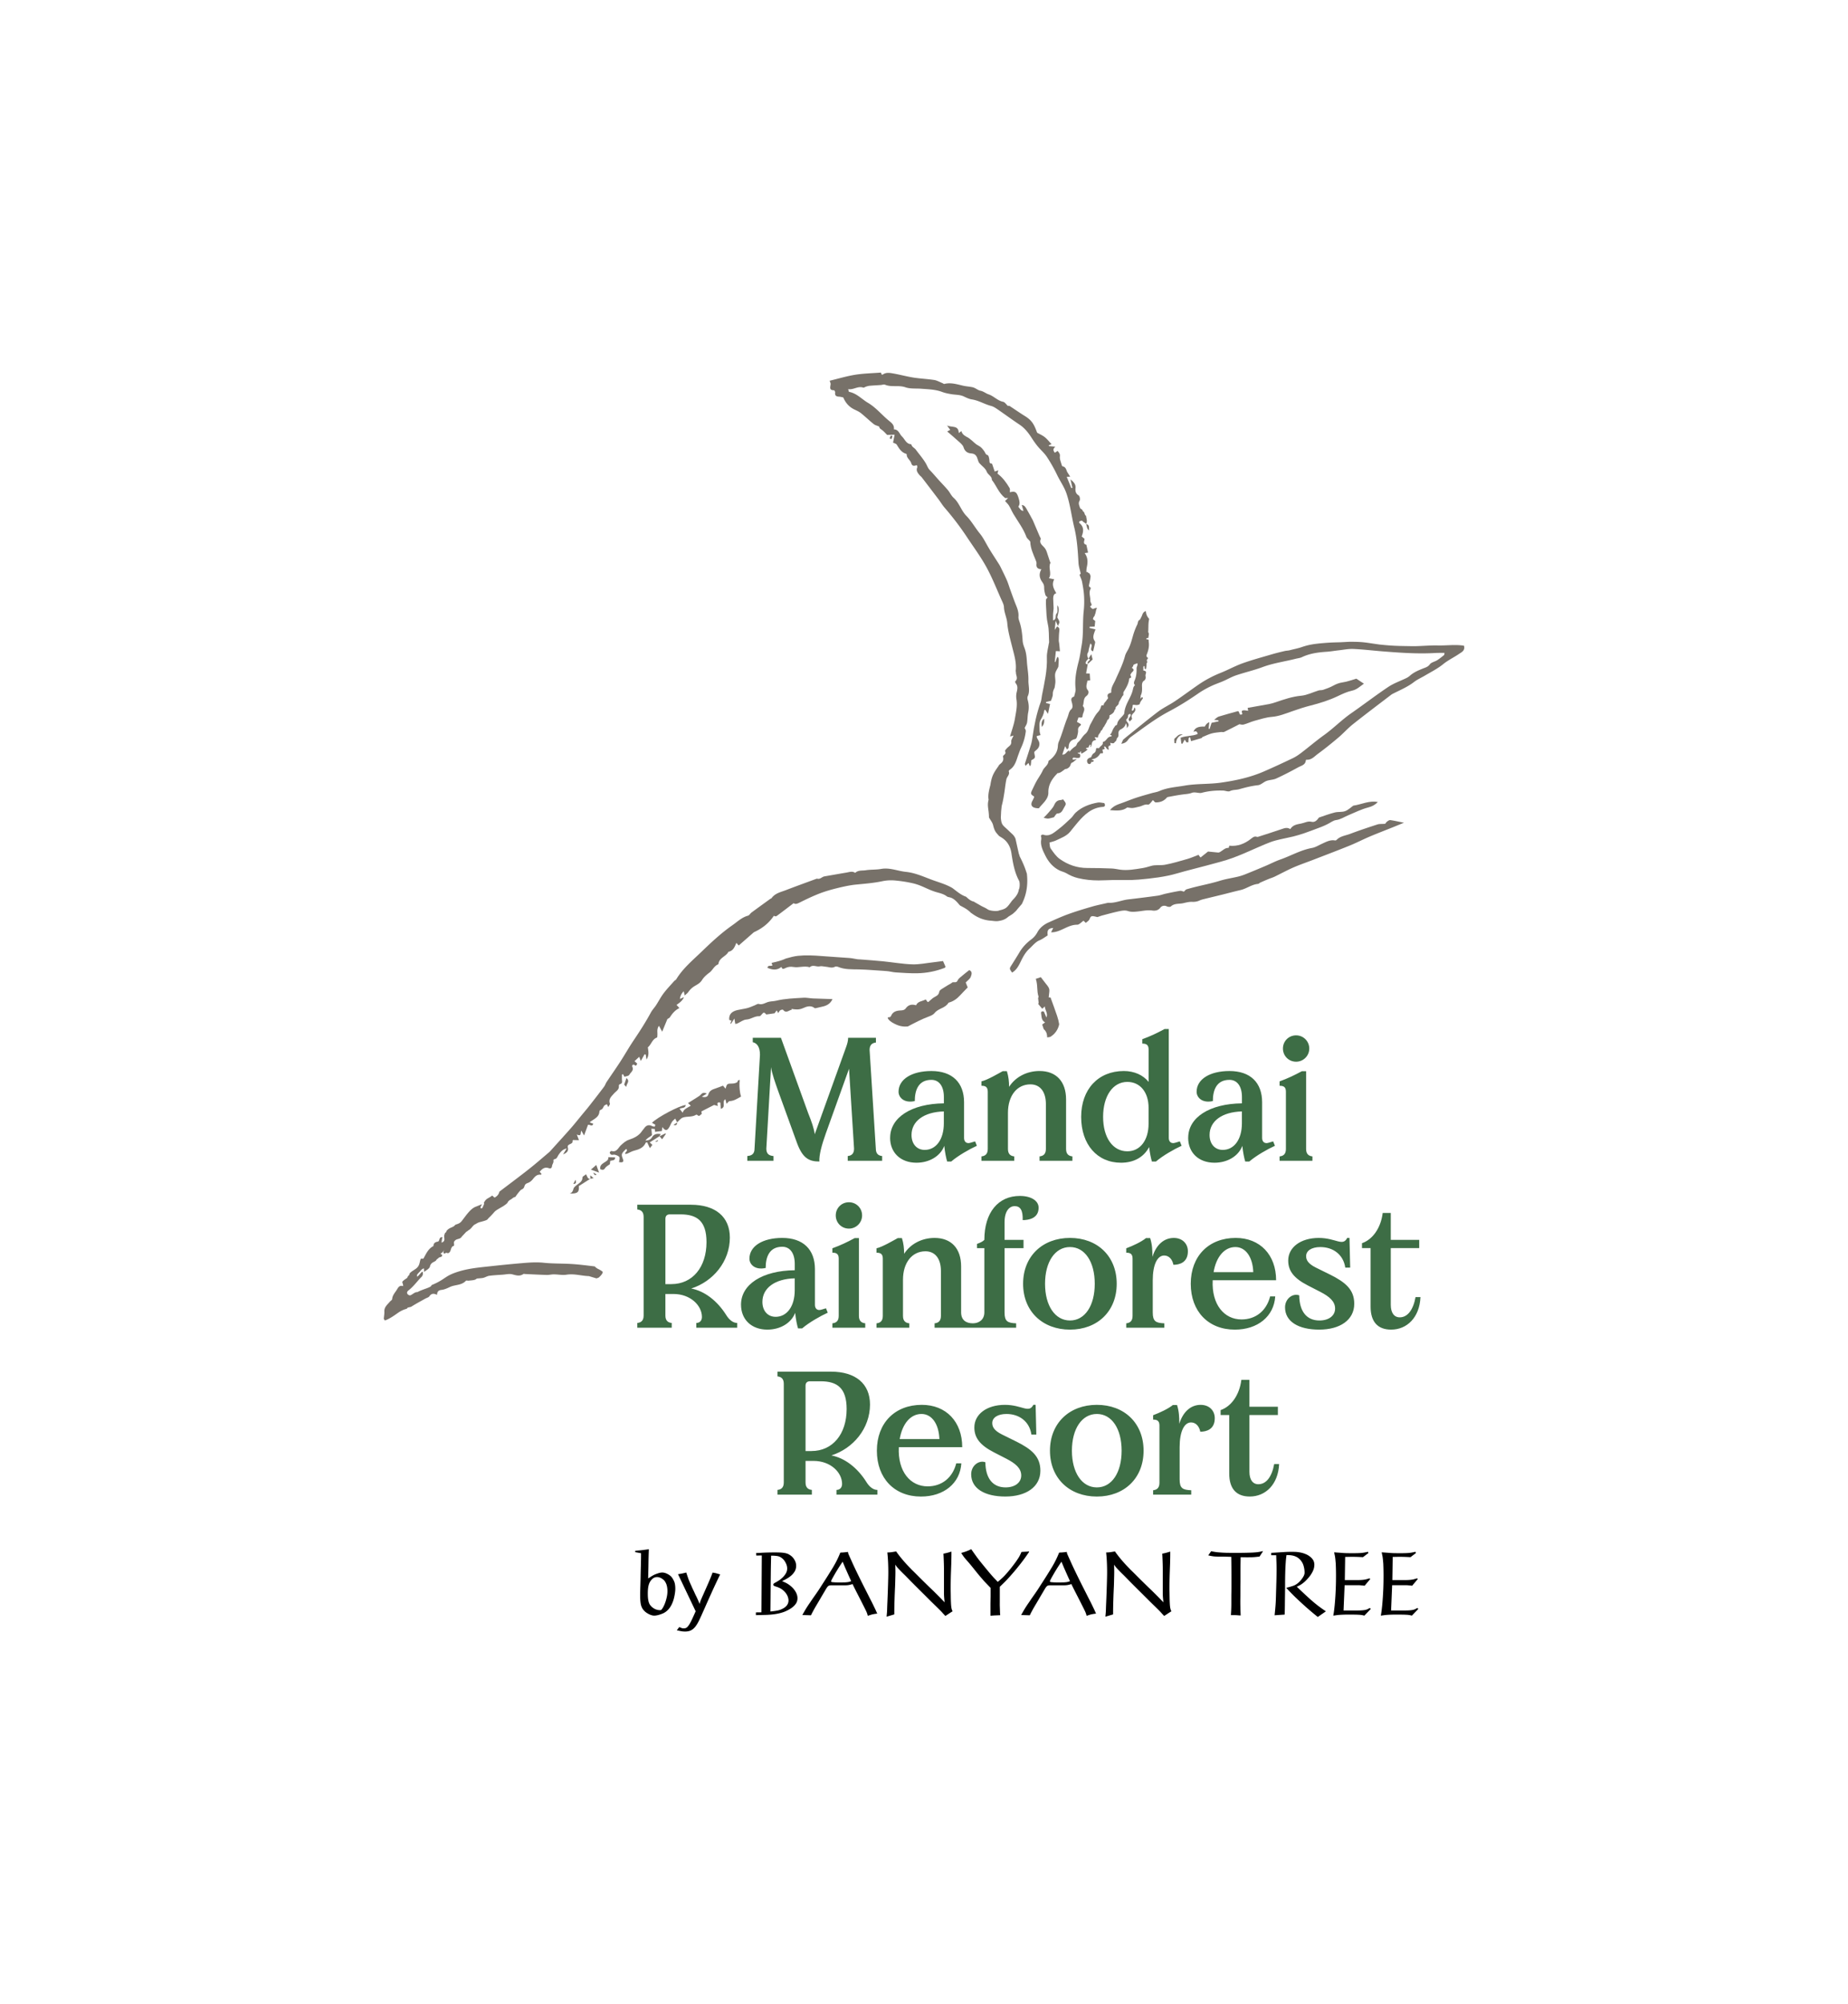 <svg xmlns="http://www.w3.org/2000/svg" id="Layer_1" data-name="Layer 1" viewBox="0 0 1320.3 1431.26"><defs><style>.cls-1,.cls-2,.cls-3{stroke-width:0}.cls-2{fill:#777169}.cls-3{fill:#3d6d45}</style></defs><path d="M528.77 780.29c-.52-2.92-.58-5.98-.29-9.01-.71.04-1.37.16-1.57 1.27-.11.63-2.2 1.25-3.39 1.28-4.11.1-4.11 0-5.15 3.67-.72-.85-1.33-1.57-1.83-2.15-1.85.7-3.5 1.4-5.19 1.95-2.36.77-4.5 1.53-5.31 4.39-.5 1.77-2.23 2.19-4.64 1.55 1.46-.89 2.43-1.48 3.57-2.18-1.84-1-3.09-.69-4.28.67-.65.74-1.54 1.27-2.38 1.82-2.21 1.42-4.44 2.79-6.77 4.25.84.8 1.39 1.31 1.99 1.88-2.31 1.5-4.86 2.16-5.83 4.97-.81-1.04-1.45-1.87-2.2-2.83 1.79-.81 4.06-.18 4.46-2.66-4.41.34-20.09 8.61-24.17 12.71.83.48 1.62.95 2.42 1.42h-.07c-.09.43-.15 1.23-.27 1.24-.59.05-1.29.04-1.8-.24-2.49-1.33-4.38-.68-5.9 1.57-.42.63-1 1.15-1.41 1.79-2.19 3.43-5.78 5.15-9.29 6.29-2.54.83-3.98 2.31-5.79 3.9-1.95 1.71-3 5.39-6.87 4.15-.27-.09-1.24.82-1.19 1.16.09.58.64 1.39 1.15 1.54.8.23 1.8-.24 2.59 0 1.15.35 2.65.81 3.13 1.7.48.88-.12 2.34-.24 3.56.39.04 1.02.17 1.64.16 1.42-.04 1.69-.92 1.25-2.06-1.46-3.72-1.35-4.16 2.22-7.5 1.82 1.52-1.19 2.12-.66 3.64.62-.14 1.19-.2 1.7-.41 1.53-.64 2.97-1.57 4.55-1.96 3.58-.89 6.82-2.09 8.43-5.8.06-.13.46-.1.98-.2.58 1.23 1.19 2.53 1.95 4.15.77-.99 1.29-1.66 1.8-2.32-.67-.62-1.23-1.13-1.92-1.76 2.5-1.58 4.7-2.98 6.89-4.37.28-.44.57-.88 1.01-1.55-2.83-.53-4.9-.05-6.25 2.24-.91 1.54-2.22 2.23-4.73 2.39 1.48-2.13 3.44-2.64 4.68-3.92l-.41-4.6c1.08.11 1.79.19 2.47.26.08.92.15 1.69.18 1.99 1.8-.22 3.32-.4 4.87-.59.07-.69.16-1.54.29-2.83 2.03 2.68 3.17 2.78 4.64.63.91-1.33 1.4-2.93 2.26-4.3.51-.82 1.37-1.43 2.3-2.37.63 1.22 1.01 1.97 1.39 2.7 1.37-1.2 2.56-2.94 4.15-3.46 3.06-1 6.58-.12 9.51-2.04.14-.09.54.04.7.2 1.71 1.71 2.3-.5 3.28-.72-.16-.88-.28-1.56-.32-1.78 3.1-1.59 5.85-3 9.06-4.64.42.11 1.5.41 2.71.73-.57-1.78-.59-2.98 1.74-2.44.14 1.46.27 2.89.42 4.48 4.03-1.22.37-5.17 3.19-6.85.3 1.15.56 2.11.86 3.26.9-.82 1.52-1.88 2.19-1.91 3.15-.14 5.59-1.84 8.16-3.25-.18-.61-.34-1.24-.48-1.87-.07-.32-.13-.64-.19-.97Z" class="cls-2"/><path d="M820.83 441.74c-1.43-1.54-2.06-3.36-2.19-5.36-2.3.82-2.37 2.59-3.07 4-.6.94-.76 2.15-1.99 2.72-.74.9-.59 2.05-1.11 3.06-1.27 2.54-2.25 5.22-3.03 7.93-.93 3.26-1.76 6.5-3.36 9.58-.8 1.54-1.84 3.02-2.29 4.74-1.58 6-4.41 11.6-6.93 17.29-1.2 2.71-3.13 5.21-2.91 8.34.03.4-.09.71-.58.82-1.85.44-2.5 1.51-1.85 3.11.42 1.02-.63 1.49-.96 2.14-.55 1.08-1.86 1.83-2 3.17-.04.36-.36.51-.61.45-1.06-.25-1.2.35-1.37 1.02-.38 1.45-1.2 2.79-2.2 3.88-2.28 2.5-3.51 5.47-5.13 8.28-1.39 2.42-1.51 5.3-4 7.35-1.96 1.62-2.99 4.13-4.95 5.77-1.12.94-.87 2.28-2.15 3.1-1.71 1.09-3.06 2.51-4.31 4.01.02-.03.03-.07.05-.1.14-.29.04-.71.05-1.1-1.9.54-2.46 3.2-4.99 2.99.69-2.06 1.3-3.84 2.04-6.03.57 1.03.88 1.59 1.32 2.38.55-.63 1.15-.99 1.16-1.36.04-3.3 1.35-5.46 4.81-6.13.52-.1 1.05-1.11 1.23-1.79.38-1.47.83-3.03.71-4.5-.15-1.74.73-2.59 1.87-3.47.14-.11.1-.44.19-.85-.9-.53-1.84-1.08-2.87-1.67.39-1.11.75-2.14 1.1-3.15 2.53.21 2.82.24 2.94-1.19.2-2.31 2.51-4.62.14-6.98 1.03-2.31.11-5.26 2.61-7.12 1.3-.97 2.05-2.8 1.01-4.1-1.9-2.38-.61-4.53-.33-6.83.75-.1 1.35-.18 2-.26-.11-1.66-.22-3.27-.33-4.86-.97-.03-1.76-.05-2.6-.08.44-2.42.82-4.5 1.2-6.58-1.43.02-1.96-.61-1.18-1.98.42-.73 1.06-1.33 1.6-1.98-1.07-2.36-1.03-2.97-.04-4.86.28-.53.21-1.22.36-1.83.34-1.36.71-2.71 1.08-4.12 2.6 1.33-1.35 4.77 2.01 5.55.51-2.13 1-4.07 1.41-6.03.09-.41-.03-.99-.28-1.33-1.4-1.87-1.03-3.81-.37-5.78.27-.8.6-1.59.94-2.5-1.6-.39-2.96-.73-4.33-1.06.04-.27.07-.53.11-.8 1.23-.05 2.46-.1 3.62-.15l.41-3.97c-.72-.58-1.36-1.1-1.61-1.3.21-2.04 1.26-1.74 1.44-3.56.6-.63.5-3.33 1.51-4.39-2.92-.42-2.38 2.35-5.1-1.2 2.48-1.25.2-1.89.25-4.46.05-2.72-1.33-5.54.28-8.22.11-.19-.07-.8-.25-.87-1.4-.54-.99-1.55-.78-2.57.35-1.73.77-3.47.91-5.22.06-.75-.52-1.56-.81-2.34-.68.34-1.15-1.36-2.24-.83.21-2.03.04-1.87.41-3.67.71-3.39.82-6.64-1.57-9.88.95-.13 1.55-.22 2.43-.34-.42-1.94-.82-3.78-1.21-5.62-2.8-.67-1.28-2.77-1.31-4.24-.76-.63-1.42-1.17-2.04-1.68 1.78-4.52 1.22-7.37-1.84-9.78.2-1.33.46-1.17 2.18-1.5 1.04 1.4 1.8 1.12 2.75 2.37 1.26-1.92.2-3.81.03-5.96-1 .2-1.08-3.25-2.27-3.01-.51-2.34-1.54-.94-2.21-3.05-.51-1.59-1.15-2.86-.11-4.64.51-.88.08-3.29-.68-3.74-2.22-1.32-2.45-3.23-2.26-5.24.26-2.77-1.25-4.25-3.59-6.22.56 2.48.97 4.25 1.37 6.02-.26.07-.52.15-.78.22-1.07-2.64-2.14-5.28-3.27-8.06.9-.03 1.36-.05 2.48-.09-.89-1.4-1.58-2.48-2.26-3.57-.59-1.62-1-3.4-3.13-3.84-.27-.06-.56-.53-.65-.86-.53-2.06-1.57-4.21-1.33-6.19.24-1.96-.66-2.73-1.63-3.96-.76.51-1.37.91-1.97 1.31-1.11-1.34-1.62-2.71.37-4.3l-4.55-.47c-.08-.18-.16-.35-.24-.53.68-.27 1.36-.53 2.08-.81-1.82-1.92-3.17-3.69-4.85-5.02-1.62-1.29-3.6-2.13-5.47-3.19-2.22-6.11-3.82-8.87-8.81-11.94-3.67-2.26-7.19-4.75-10.8-7.09-.34-.22-.9-.12-1.35-.17h-.02c-1.09-1-2.06-2.61-3.31-2.86-4.02-.82-6.66-4.09-10.45-5.35-1.91-.64-3.53-2.12-5.77-2.56-1.96-.39-3.49-2.05-5.73-2.52-2.23-.47-4.49-.58-6.66-1.08-4.44-1.02-8.78-2.43-13.42-1.25-.36.09-.86-.41-1.31-.58-1.97-.78-3.88-1.92-5.92-2.24-4.9-.76-9.88-.95-14.77-1.72-4.82-.76-9.55-2.07-14.37-2.92-2.55-.45-5.23-.96-7.62.77-.16.11-.41.09-.62.13-.26-.55-.51-1.1-.72-1.55-6.27.49-12.37.6-18.33 1.55-6.09.98-12.04 2.79-18.23 4.28.29.98.73 1.71.68 2.4-.17 2.05-1.29 4.48 2.44 4.39.27 0 .87 1.09.79 1.6-.32 2.31.88 2.91 2.86 2.99.98.04 1.95.35 2.95.54 1.58 3.83 4.12 6.75 7.88 8.58 1.61.79 3.32 1.51 4.7 2.61 3.13 2.51 6.02 5.31 9.14 7.83 1.01.82 2.43 1.12 3.91 1.77.35 1.39.44 1.27 2.09 2.49 1.31.96 2.37 2.26 3.65 3.51 1.43-.05 3.25-.11 5.31-.19-.46 2.35-.82 4.16-1.11 5.66 1.07.56 2.2.77 2.6 1.42 1.69 2.73 3.25 5.5 6.61 6.53.22.07.55.31.54.46-.1 2.71 2.55 4.02 3.21 6.21.77 2.55 2.27 1.97 4.03 1.47.13.63.46 1.21.3 1.58-1.02 2.32.29 3.91 1.59 5.51.48.59 1.16 1.03 1.63 1.63 3.99 5.19 7.96 10.39 11.9 15.6 1.54 2.04 2.86 4.27 4.53 6.2 5.77 6.68 11.1 13.68 15.97 21.04 4.66 7.04 9.72 13.86 13.77 21.24 4.16 7.57 7.32 15.69 10.87 23.6.72 1.6 1.62 3.31 1.68 4.99.14 3.97 2.03 7.48 2.37 11.47.49 5.8 2.15 11.52 3.57 17.21 1.38 5.54 3.12 11 2.46 16.83-.04.37.18.76.16 1.14-.09 2.1 1.77 4.34-.46 6.33-.19.17.01 1.08.3 1.42 1.69 2.03 1.24 4.16.68 6.46-.38 1.58-.42 3.34-.16 4.94.79 4.79-.35 9.43-1.12 14.04-.71 4.22-2.25 8.3-3.46 12.58.77-.21 1.31-.36 2.49-.68-.74 1.83-1.74 3.12-1.62 4.3.2 1.94-.77 2.72-2.01 3.75-1.04.86-2.69 2.66-2.44 3.1 1.26 2.17-1.31 2.51-1.47 3.86q.81 2.57-.97 4.39c-.78.8-1.92 1.47-2.26 2.43-3.49 4.94-4.78 7.04-5.78 13.62-1.03 3.75-1.82 7.48-1.25 10.36-1.25 4.45.25 7.05.26 12.53.2.93 2.56 3.57 2.97 5.76.87 3.29 1.48 4.43 2.87 6.05 1.82 2.11 1.11 1.35 3.42 2.84 4.12 2.65 6.11 6.54 6.78 10.98 1.03 6.85 2.16 13.59 5.49 19.77.6 1.12.59 5.15-.22 6.24-.44 4.28-4.71 7.5-5.17 8.42-3.3 4.46-3.73 5.32-8.76 6.47-1.41.84-6.66.35-8.2-.68-2.33-1.56-3.24-1.62-5.65-3.07-1.44-.87-2.94-1.62-4.35-2.53-2.23-.47-3.89-1.95-5.52-3.48-3.62-1.2-6.54-3.79-9.55-6.04-.14-.11-.29-.2-.44-.3-3.98-2.3-8.34-3.61-12.64-5.11-6.73-2.34-13.09-5.57-20.43-6.32-5.87-.6-11.47-3.19-17.64-2.09-3.61.65-7.38.37-11.01.94-2.53.4-5.39-.21-7.52 1.88-2.02-1.43-4.13-.57-6.2-.22-5.25.88-10.49 1.82-15.73 2.71-1.87.32-3.21 2.39-5.41 1.6-7.41 2.74-14.85 5.41-22.22 8.25-3.64 1.4-7.66 2.19-10.18 5.67-.21.28-.67.37-.98.59-4.46 3.23-8.93 6.44-13.35 9.71-.91.67-1.55 1.99-2.52 2.25-4.35 1.16-7.51 4.27-10.99 6.71-7.97 5.56-15.1 12.19-22.08 18.93-6.41 6.19-13.36 11.9-18.1 19.65-.38.62-1.18.97-1.68 1.54-2.54 2.87-5.2 5.64-7.5 8.69-1.99 2.64-3.5 5.62-5.31 8.4-1.18 1.81-2.73 3.39-3.75 5.27-3.75 6.95-8.03 13.54-12.43 20.08-3.28 4.87-6.15 10.01-9.35 14.93-3.2 4.93-6.59 9.74-9.85 14.63-.7 1.05-1.05 2.35-1.81 3.35-3.43 4.56-6.93 9.07-10.45 13.56-1.73 2.21-3.56 4.34-5.35 6.51-2.61 3.16-5.14 6.38-7.84 9.46-4.47 5.08-9.04 10.07-13.58 15.09-.68.76-1.33 1.56-2.11 2.22-4.78 4.04-9.49 8.15-14.4 12.02-6.82 5.37-13.8 10.55-21.04 16.06q-.61 2.81-3.47 4.26c-.53-.47-1.07-.95-1.67-1.48-2.78 2.24-4.34 1.8-6 5.32.52.28.09 1.02-.48 2.33-.27.87-.47 1.11-1.03 1.53-1.06-.06-.79-.65-.75-1.03.18-.71.72-1.23.91-1.95-1.18.42-3.09 1.29-4.28 1.72-4.1 1.46-7.45 6.97-10.28 10.46-1.16 1.44-2.56 1.87-4.1 2.35-.29.09-.51.42-1.07.9-1.29 1.26-3.28 1.1-5.36 3.38-1.26 2.97-.77-.08-1.85 3.49-.24 1.86 1.22 4.07-1.88 5.12.09-.87.12-1.47.22-2.05.1-.56.27-1.12.44-1.81-2.74-.27-1.73 2.36-3.16 3.12q-3.36.42-3.28 3.18c-3.81 1.88-5.28 5.63-7.21 9.02-.62 0-1.24.01-1.81.02-1.26 2.59-.28 5.28-4.57 7.84-.86.63-1.19.76-2.04 1.38-.83.66-1.36 1.09-1.46 1.57-.32 1.63-1.29 1.18-1.57 2.83-5.64 3.79-2.94 2.53-3.04 5.99-2.22-.83-3.29.52-4.26 2.2-1.32 2.28-3.36 4.15-3.56 7.06-.04.65-1.11 1.21-1.65 1.85-1.75 2.1-4.1 3.82-3.93 7.05.08 1.52-.22 3.06-.4 5.19.17.26.43.66.74 1.16 3.55-1.06 8.28-4.7 9.94-5.8 1.97-1.3 3.85-2.1 5.84-2.6.24-1.16 2.35-.95 3.2-1.49 3.22-2.05 6.61-3.83 9.94-5.71.99-.56 2.35-.84 2.92-1.67 1.47-2.14 3.19-2.18 5.47-1.02.07-2.26.95-3.3 3.22-3.55 2.09-.24 4.14-1.21 6.09-2.12 3.68-1.71 8.28-1.01 11.32-4.42.28-.32 1.23.02 1.86-.05 2.36-.27 4.82-.25 5.87-1.5 2.18-.23 3.5-.22 4.75-.53 1.43-.36 2.75-1.26 4.18-1.45 3.14-.42 6.33-.57 9.5-.79 2.33-.16 4.8-.8 6.96-.25 2.81.72 5.34 1.61 7.98-.25.25-.18.75 0 1.13.02 5.18.23 10.36.52 15.54.66 1.68.05 3.37-.42 5.06-.41 3.03.02 6.14.7 9.08.23 5.4-.85 10.51.82 15.77 1.01.37.01.74.18 1.11.29 1.51.45 3.01.9 4.5 1.35.52-.19 1.04-.38 1.56-.56 1.48-1.29 3.02-2.98 2.88-4.16-.88-.73-1.93-1.38-3.18-1.98a7.494 7.494 0 0 1-2.48-1.85c-.36-.04-.72-.09-1.09-.14-5.59-.66-11.2-1.39-16.82-1.67-6.2-.31-12.44-.16-18.61-.81-5.42-.57-10.74-.13-16.08.33-7.26.62-14.52 1.34-21.77 2.14-7.42.82-14.81 1.41-22.11 3.56-11.26 3.31-9.57 5.6-20.23 9.97.26 1.61-6 2.72-10.09 5-1.95-.34-4.33 2.67-5.62 2.25-1.91-.63-2.29-2.27-.73-3.47 3.19-2.46 5.58-5.63 8.25-8.56 1.34-1.48 1.62-1.25 2.11-3.12-.1-2.76-.49-1.74-2.43.21-.39.75-1.16 1-1.55 1.75-.7-1.63.17-1.83.95-2.91 1.68-1.5 1.49-2.32 3.74-3.19-.07 1.01.32 1.74-.03 2.68 1.58-1.22 3.97-2.42 4.31-3.92.43-1.9 1.48-2.67 2.7-3.28 2.81-1.42.92-1.14 3.33-2.68.31-.83 2.37-.77 2.56-1.51.77-1.98-1.32-.39-.63-2.18 1.26.06 2.52-3.09 2.12-2.05-.43 1.12-.81 2.25.46 2.47 1.72-1.43 1.83.42 3.23-.76 1.51-1.28.78-3.04 2.63-4.62 1.49.15.55-1.94.81-3.01 1.65-2.95 4.15-1.2 5.74-4.04.25-.02 3.09-3.41 3.31-3.33.5-.17.97-.77 1.31-.94 2.06-1.06 3.03-3.44 4.6-4.18 1.48-.7 1.91-1.35 4.35-1.86 5.89-1.61 3.74-1.34 6.52-3.72 2.56-2.7 1.79-1.94 3.21-3.51 1.22-1.19 2.78-1.93 4.16-2.8 2.06-1.14 2.22-1.27 3.55-2.24 2.56-1.89.68-1.42 3.33-3.46.41.22 2.83-2.36 3.67-1.91.68-1.17 3.55-4.99 4.36-5.33 3.38-1.42 1.04-3.53 4.58-4.74 1.38-.47 2.74-1.57 3.65-2.74 1.53-1.97 3.05-3.58 5.81-3.18.1.01.26-.39.39-.59-.44-.48-.88-.96-1.33-1.46 1.83-2.24 3.58-3.62 6.45-2.65.98.33 2.17.47 2.4-1.65.13-1.14 1.34-2.36.94-3.92-.05-.21.44-.78.71-.81 1.88-.21 2.18-1.96 2.99-3.11 1.44-2.04 2.88-3.99 5.83-4.55-.76 1.23-1.53 2.47-2.59 4.2 2.89-1.13 3.98-2.54 3.39-4.97-.69-2.83 3.93-1.91 3.37-4.7-.02-.1.11-.22.3-.56 1.3.03 2.72.06 4.27.1l-1.55-4.08c3.63 1.8 2.41-1.23 3.26-2.68.67 1.17 1.13 1.97 1.95 3.41 1.09-2.94 1.94-5.26 2.8-7.58 1.22-.46 3.02 1.68 3.77-.79-.81-.32-1.63-.63-2.58-1 2.89-2.43 6.68-3.45 6.97-7.69.03-.44.43-1.12.78-1.22 1.47-.39 1.82-1.59 2.46-2.71.36-.63 1.34-.92 2.06-1.37.38.73.63 1.2 1.09 2.07.53-1.14 1.28-1.97 1.1-2.48-1.14-3.32 1.06-5.05 2.89-7.17 1.4-1.63 3.9-2.72 3.49-5.57-.05-.35.43-1.05.78-1.14 2.04-.52 1.51-2.02 1.44-3.39-.05-1.13 0-2.26.05-3.38 0-.12.35-.23.66-.42.31.53.61 1.06 1.09 1.91 1.16-.42 3.05-.54 3.48-1.4.88-1.75 3.38-2.94 2.18-5.66-.5-1.13.57-2.04 1.43-1.38 1.53 1.18 1.52-.19 2.07-.94-.76-.68-1.49-1.33-1.98-1.77 1.23-1.12 2.29-2.08 3.4-3.1.38 1.03.72 1.96 1.1 3 .99-1.78 1.83-3.29 2.67-4.79l.82.15c.18 1.04.35 2.09.6 3.55 2.05-3.01 1.28-5.88.96-8.7 2.51-1.98 3.03-5.81 6.51-6.96.3-.1.27-1.34.31-2.06.11-1.94-.55-4.02 1.12-6.33.77 1.42 1.36 2.49 2.29 4.2 1.46-3.54 2.54-6.16 3.73-9.04.4-.28 1.4-.65 1.86-1.36 1.68-2.62 3.59-4.95 6.71-6.47-.82-.91-1.43-1.58-2.04-2.25 1.99-1.49 4.06-2.66 5.3-5.56-1.34.6-2.07.93-2.88 1.29q.3-3.08 2.72-5.5c.23 1 .42 1.84.7 3.04 1.08-1.02 1.96-1.61 2.52-2.42 1.24-1.77 2.63-3.14 4.57-4.31 1.83-1.1 3.91-2.1 5.24-4.25 1.29-2.09 3.29-3.87 5.3-5.34 2.3-1.68 3.26-4.67 6.04-5.8.2-.08.42-.38.45-.6.63-4.3 5.4-5.13 7.13-8.5 3.38-.66 4.45-3.44 5.64-6.35.56.62 1.05 1.14 1.7 1.86 3.73-3.26 7.41-6.49 10.81-9.46 5.99-2.71 10.69-6.43 14.29-11.75 1.32.5 1.39.61 2.52-.23 3.84-2.84 7.61-5.75 11.61-8.79 1.34 1.04 2.81.3 4.51-.55 4.57-2.26 9.18-4.49 13.93-6.33 4.16-1.6 8.49-2.83 12.83-3.89 4.44-1.08 8.95-2.08 13.49-2.52 6.22-.61 12.43-1.08 18.57-2.38 2.83-.6 5.86-.79 8.74-.55 4.43.38 8.86 1.04 13.2 2.05 6.59 1.52 10.65 4.62 17.18 6.43 2.42.67 4.88 1.27 6.97 2.87.66.51 1.66.58 2.51.83 1.91.56 3.87 2 6.16 4.85.3.36.61.67.93.95 1.1.57 2.2 1.16 3.28 1.78 1.68.97 3.12 2.08 4.45 3.45.2.1.39.21.57.34 3.99 2.93 8.17 4.75 13.18 5.16 3.96.32 4.2.74 8.2-.23 2.58-.73 3.79-1.85 4.79-2.66 2.68-1.7 1.57-.95 3.13-2.02 3.19-2.86 1.82-1.64 4.19-4.4 1.01-1.18 1.71-1.97 2.26-2.63.67-1.37 1.27-2.77 1.78-4.21 1.91-5.31 2.42-11.07 1.85-16.67-.02-.16-.01-.3 0-.45-1.24-4.07-2.69-7.81-5.3-12.82.05-.59-.39-1.21-.54-1.83-.76-3.34-1.5-6.69-2.37-10.63-1.18-2.67-2.25-3.11-4.61-5.45-4.59-4.46-5.37-3.99-5.85-9.51.26-5.67.15-3.96.6-8.32 1.05-4.14.8-3.56 1.21-5.37.32-1.93.57-3.35.78-4.78.45-3.01.74-6.05 1.39-9.02.41-1.88 2.56-3.27 1.66-5.62-.1-.27.42-.94.8-1.19 3.97-2.66 4.7-7.11 6.23-11.12.54-1.42 1-2.87 1.65-4.23 1.84-3.83 3-7.86 3.5-12.05.11-.94-.66-1.98-.81-2.39.71-1.53 1.51-2.63 1.72-3.83.42-2.37.32-4.84.8-7.2.63-3.08.52-6.03-.35-9.03-.24-.81-.3-1.88.04-2.61 1.75-3.71.39-7.54.48-11.28.11-4.51-.81-9.03-1.09-13.56-.21-3.28-.51-6.48-1.7-9.59-.66-1.72-1.25-3.56-1.35-5.37-.26-4.39-.74-8.71-2.07-12.91-.42-1.32-1.01-2.73-.9-4.05.25-3.05-.69-5.71-1.81-8.43-1.5-3.67-2.79-7.44-4.15-11.17-.78-2.15-1.41-4.36-2.32-6.45-1.38-3.16-2.94-6.24-4.45-9.34-.39-.8-.82-1.58-1.3-2.33-2.56-4.06-5.26-8.04-7.67-12.19-1.9-3.27-3.53-6.65-5.96-9.62-3.32-4.06-5.9-8.8-9.54-12.51-3.79-3.86-5.07-9.3-9.13-12.91-1.68-1.49-2.62-3.77-4.1-5.52-2.05-2.44-4.3-4.71-6.44-7.08-2.18-2.4-4.24-4.91-6.51-7.22-1.35-1.38-1.85-3.13-2.75-4.67-2.05-3.51-4.79-6.61-7.21-9.9-.99-1.35-2.91-1.92-3.2-3.85-3.68-.14-4.58-3.57-6.7-5.59-1.84-1.77-2.32-4.98-5.76-5.05.35-3.04-1.44-4.47-3.41-6.06-5.13-4.15-9.28-9.45-15.06-12.86-4.48-2.64-8.07-6.83-13.51-7.86-.27-.05-.37-.98-.71-1.95 3.93.61 6.98-2.41 10.71-1.11.56.2 1.41-.5 2.14-.71.84-.24 1.69-.52 2.55-.59 2.64-.23 5.29-.35 7.94-.54 1.01-.07 2.18-.57 3-.22 4.67 1.97 9.73.16 14.56 1.84 3.5 1.22 7.59.75 11.41 1.05 4.97.39 9.97.46 14.75 2.25 2.13.8 4.42 1.25 6.67 1.63 3 .51 6.12.29 8.99 1.66 1.81.86 3.71 1.78 5.66 2.08 4.88.73 9.04 3.43 13.74 4.65 1.56.41 3.05 1.34 4.41 2.28 5.35 3.66 10.57 7.52 15.96 11.11 3.62 2.41 6.18 5.67 8.48 9.24 1.37 2.13 2.82 4.22 4.42 6.18 2.1 2.56 4.72 4.75 6.53 7.48 2.74 4.14 5.22 8.5 7.36 12.98 2.14 4.48 5.06 8.45 6.72 13.3 2.7 7.94 3.58 16.2 5.55 24.25 2.02 8.25 2.55 16.79 3.02 25.29.14 2.54 1.03 5.04 1.6 7.66l-.84.84c.71 1.94 1.5 3.44 1.8 5.03.63 3.35 1.23 6.73 1.42 10.12.19 3.55.14 7.14-.25 10.67-.89 8.19-.03 16.48-1.49 24.63-.68 3.77-1.12 7.61-2.09 11.3-1.69 6.44-2.97 12.85-2.24 19.58.2 1.8-.63 3.72-.99 5.58-3.19 1.03-1.8 3.23-1.4 5.24.3 1.51.5 2.99-1 4.19-.65.52-.93 1.5-1.38 2.27.02 0 .03 0 .05-.01-.39 1.2-.69 2.42-1.16 3.57-2.29 5.6-3.71 11.51-6.12 17.07-.45 1.03-.58 2.23-.66 3.37-.28 3.96-2.41 6.84-5.28 9.31-.48.41-1.38.77-1.41 1.2-.25 2.91-3.01 4.2-4.09 6.61-1.22 2.72-3.06 5.16-4.52 7.79-1.13 2.04-2.08 4.18-3.17 6.4-.32.81-.93 1.79-.48 2.81 1.27 1.5 1.87 1.15 1.96 1.78.05.82-.26.9-.62 1.79-.32.78-.92 1.73-1.04 2.17-.87 2.61.7 4.26 5.07 4.27.55-.65 1.08-1.32 1.66-1.95 2.44-2.68 5.22-5.5 5.14-9.21-.13-5.57 2.57-9.72 5.98-13.29.19-.2.35-.41.54-.62 2.04-.05 3.28-1.4 4.75-2.38.24-.19.48-.38.73-.58 1.31-.04 2.1-.58 3.01-1.48.99-.99.85-2.72 1.84-3.06 1.55-.54 2.05-1.78 3.55-2.37-1.29-.51-2.2.84-3.15-.16.19-.37.06-.92.71-1.05.93-.09 1.88.27 2.71.21.63-.05 1.92.14 2.06-1.01.12-.95.26-1.88-1.19-2.18-.31-.06-.56-.21-.59-.54.17 0 .33-.03.47-.11.88.27 1.38.05 1.4-.81h.27l.27.06c.17.57-.55 2.02 1.21 1.04 1.03-.58 2.03-1.23 2.89-1.98 1.04-.91-.02-.89-.7-.98.22-.56.66-.9 1.34-.83.61.07.62-.26.67-.61.29-.52.57-1.05.86-1.57 1.27.29.07 1.14.33 1.9.37-.49.59-.69.69-.93.64-1.58.14-3.8 2.99-4.15.41-.05.27-.61.12-.94-.17-.39-.82-.61-.53-1.16.8-.12 2.34.7 2.29-.24-.1-1.84 1.84-2.69 1.96-4.3 1.42-.61 1.22-2.21 2.31-3.01.75-1.6 1.93-3.02 2.36-4.75 1.42-.75 1.58-1.96 1.47-3.28 1.72-.95 3.43-1.9 3.67-3.95.78-.37.75-1.02.73-1.68.7-1.25 2.5-1.92 2.3-3.63.04-.06.07-.12.1-.17.84-1.49 1.68-2.98 2.53-4.47 1.24-.71.23-1.94.87-2.96 1.84-2.92 3.6-5.94 3.94-9.42l.62-.53c.65.07.89-.22.73-.74-.15-.49-.39-.96-.59-1.45.18-.07.26-.2.24-.38.3-.45.54-.96.93-1.35.97-.97 2.05-1.83.19-3.05-.44-.29.36-.75.48-1.17.36-.25.34-.6.3-.96.8-.8 1.95-.91 2.89-1.37.47 1.5-.56 2.54-.53 3.71.08 3.06-.23 6.01-1.51 8.88-.4.91-.66 2.17.42 3.14-1.13.8-1.31 2.01-1.57 3.16-.52 2.33-1.5 4.48-2.6 6.63-1.64 3.21-3.24 6.46-3.51 10.08-.04.49-.27.82-.56 1.21-1.63 2.19-4.24 3.86-4.55 6.78-.04.4-.38.57-.79.73-.78.31-.96 1.07-1.4 1.62-1.19 1.51-1.35 3.43-2.67 4.89-.49.53.5.52.92.64-.09.33.02.83-.52.87-2.81.2-3.06 3.27-5.55 3.82-.13.03-.28.31-.25.45.33 1.85-1.74 2.44-2.45 3.74-.09.17-.26.34-.69.3-1.54-.12-1.64-.07-1.71.96-.07 1.08-.6 2.13-1.41 2.59-1.35.75-1.56 1.95-2.15 3.01-2.04.49-3.11 1.63-2.78 3.11.14.62.39 1.33 1.13 1.59.82.3 1.53-.2 1.63-.8.15-1.03 1.19-.39 1.63-.84.43-.44.47-.79-.07-1.1-.19-.11-.72.11-.79.02-.27-.39-.06-.58.44-.68 2.31-.44 3.88-1.72 5.05-3.47.2-.3.58-.78.8-.75 2.15.36 1.48-.77 1.23-1.74-.09-.34-.13-.98.21-.99 1.72-.07 1.37-.79.78-1.69-.03-.05.21-.31.37-.36.32-.11.52.09.74.31.64.63.74 1.73 2.32 1.93-.06-.97-.69-2.01.2-2.76 1.75-.25.94-1.28.77-2.12.02 0 .05.01.07.02 0 0 0-.02.01-.02 1.19.17 2.54.93 3.23-.67 1.23-.56 1.23-1.7 1.54-2.69 1.11-.74 1.14-1.75 1.1-2.91-.05-1.37.01-2.54 1.87-3.48 1.5-.76 3.18-2.13 3.36-4.34q1.17 2.02.6 3.57c1.44-1.23 1.93-2.38.71-4-.52-.69-1.54-1.61-.57-2.64.85-.52.76-1.39.89-2.17.14-.86.7-1.26 1.58-1.33 1.46 1.86-2.94 3.23-.22 5.4.43-.98 1.86-1.36 1.37-2.55-.64-1.55.15-2.49 1.24-3.55 1.1-1.08 1.74-2.45.63-3.95-.65.76-.08 2.31-1.85 2.36-.16-1.15.5-2.2.5-3.31 0-1.47 1.13-.74 1.85-.84.97.33 3.15-.1 3.28-.78.27-1.45 1.33-2.49 2.06-3.7.17-.29.2-.78-.29-.94-.88-.28-.52.87-1.32.87.08-.74.15-1.46.23-2.18 1.07-2.12.99-4.42.88-6.65-.07-1.48.21-3.09 1.25-3.75 1.71-1.09 1.44-2.55 1.25-3.75-.18-1.19 1.71-3.22-1.38-3.66-.1-.01-.28-.33-.24-.44.35-.9-.34-1.99.54-2.84 1.11.56-.4 1.95 1.35 2.33.48-1.36.43-2.78.5-4.2.85-.7.26-1.51.16-2.28.12-.12.19-.26.2-.43.55-.51 1.01-1.03.08-1.64-.62-.52-.59-1.19-.36-1.77 1.2-2.99 1.96-6.02 1.46-9.28-.14-.9.4-1.78-1.38-1.72-.61.02-.3-.88.16-.92.51-.05 1.04.12 1.04-.5 0-1.24.77-2.5-.2-3.72.28-2.93-.05-5.9.6-8.8.06-.26.13-.64-.03-.8ZM1045.96 461.15c-6.24-1.02-12.61-.01-18.94-.19-5.2-.15-12.92.61-18.13.52-9.82-.18-12.94-.09-23.08-1.15-.75-.08-4.89-.69-5.65-.81-6.74-1.03-8.83-1.15-15.19-1.18-1.96 0-5.69.3-7.7.35-4.08.1-6.13.14-10.15.45-8.89.68-12.44 1.41-17.27 3.05-2.76.94-5.54 1.42-8.3 2.17-1.21.33-2.51.3-3.73.59-3.08.73-6.16 1.46-9.19 2.36-6.99 2.06-14.05 3.96-20.91 6.41-5.29 1.89-10.26 4.68-15.49 6.76-5.75 2.29-11.16 5.16-16.23 8.66-5.58 3.86-11.01 7.92-16.64 11.7-3.93 2.64-8.31 4.64-12.06 7.49-7.85 5.95-15.43 12.27-23.11 18.45-.63.51-1.23 1.05-1.84 1.59-.4.94-.81 1.88-1.23 2.81 1.96-.25 3.57-.98 4.77-2.76.56-.83 1.32-1.59 2.14-2.18 8.83-6.33 17.39-13 27.08-18.11 7.11-3.75 13.98-8.04 20.59-12.61 4.04-2.79 8.25-5.06 12.75-6.89 1.88-.76 3.8-1.44 5.66-2.26 3-1.32 5.88-3 8.97-4.05 6.29-2.12 12.8-3.6 19-5.91 7.69-2.86 15.77-3.93 23.64-5.93 1.47-.37 3.06-.5 4.41-1.14 5.55-2.64 11.45-3.45 17.48-3.85 2.93-.19 5.84-.72 8.76-1.04 3.52-.38 7.07-1.13 10.58-.97 7.13.32 14.24 1.19 21.37 1.75 12.26.97 24.53 1.84 36.84 1.14 2.23-.13 4.47-.08 6.91-.11-.22.92-.18 1.42-.4 1.6-1.6 1.27-3.19 2.59-4.91 3.67-1.73 1.08-4.23 1.48-5.27 2.97-1.25 1.79-3.21 2.28-4.61 2.84-3.41 1.37-6.7 2.71-9.49 5.16-.76.67-1.61 1.27-2.52 1.71-4.33 2.12-9.01 3.7-12.98 6.35-9.02 6.02-17.62 12.65-26.53 18.83-6.81 4.73-12.59 10.7-19.32 15.53-5.6 4.01-10.84 8.51-16.32 12.69-1.92 1.47-3.96 2.86-6.14 3.9-6.81 3.25-13.65 6.43-20.57 9.44-9.83 4.28-20.26 6.51-30.78 8-8.57 1.21-17.32.62-25.92 2.13-6.01 1.05-12.16 1.34-17.88 3.83-1.86.81-3.95 1.06-5.91 1.63-3.68 1.06-7.38 2.06-11.01 3.27-3.72 1.24-7.34 2.78-11.04 4.07-2.71.94-5.28 2-7.43 4.69 4.74.38 8.93.73 12.27-1.89 1.52.16 2.77.47 3.97.36 1.6-.15 3.17-.62 4.75-.97 2.05-.45 3.85-1.92 6.16-1.41.37.08.98-.35 1.31-.7.87-.91 1.65-1.9 2.2-2.55.85.76 1.39 1.65 1.92 1.65 2.75.01 5.3-.69 7.34-2.72.42-.42.85-1.02 1.35-1.12 3.89-.73 7.78-1.5 11.71-1.96 1.88-.22 3.63-.32 5.5-1.04 1.7-.66 3.93.04 5.92.12.38.01.77-.04 1.14-.14 5.02-1.34 10.14-1.76 15.31-1.59 1.63.05 3.56.99 4.8.39 2.2-1.07 4.52-.75 6.74-1.38 4.36-1.24 8.78-2.36 13.36-2.86 2.1-.23 3.95-2.25 6.08-3.04 2.22-.82 4.79-.74 6.91-1.72 5.33-2.45 10.56-5.16 15.7-7.99 2.17-1.19 5.24-1.67 5.47-5.07 0-.14.35-.39.53-.37 3.5.28 5.59-2.36 7.97-4.1 5.06-3.7 9.95-7.66 14.73-11.7 3.6-3.05 6.76-6.64 10.44-9.57 9.01-7.15 18.22-14.07 27.36-21.06.5-.38 1.07-.66 1.64-.94 5.02-2.5 10.19-4.71 14.7-8.19 2.3-1.77 5.04-2.95 7.56-4.44 4.49-2.67 9.16-4.97 13.28-8.32 3.43-2.79 7.55-4.72 11.22-7.23 1.89-1.29 4.51-2.36 3.57-5.85ZM991.02 586.72c-.68.54-1.15 1.34-1.38 1.62-2.42.18-4.09 0-5.54.46-6.55 2.13-13.09 4.3-19.53 6.74-3.3 1.25-7.07 1.57-9.71 4.35-.23.24-.72.39-1.04.34-3.52-.63-6.42 1.05-9.42 2.41-2.32 1.05-4.59 2.51-7.04 2.95-8.03 1.45-15.02 5.59-22.57 8.23-3.71 1.3-7.22 3.16-10.85 4.69-4.68 1.98-9.38 3.94-14.1 5.83-1.72.69-3.5 1.29-5.3 1.72-4.32 1.03-8.75 1.65-12.98 2.96-4.56 1.41-9.18 2.44-13.81 3.51-3.34.78-6.68 1.61-9.97 2.59-.75.22-1.31 1.11-1.93 1.67-.88-.2-1.88-.72-2.77-.57-3.4.55-6.78 1.27-10.15 2-1.99.43-3.93 1.2-5.94 1.47-6.95.96-13.91 1.82-20.88 2.63-4.86.56-9.44 2.81-14.46 2.42-.12 0-.25.06-.37.09-3.71.87-7.45 1.59-11.11 2.65-5.65 1.64-11.29 3.33-16.82 5.33-4.82 1.74-9.5 3.87-14.18 5.96-3.34 1.49-6.28 3.84-7.96 6.95-1.16 2.14-2.52 3.77-4.36 5.14-3.43 2.55-6.32 5.58-8.51 9.28-1.82 3.07-3.73 6.09-5.64 9.11-1.61 2.52-1.64 2.5.38 5.35 3.31-1.89 4.91-5.29 6.42-8.38 1.6-3.29 3.32-6.3 6-8.74 2.27-2.07 4.33-4.75 7.02-5.87 2.3-.96 4.05-2.37 6-3.56-.48-3.8.38-5.01 3.94-5.32-.58 1.19-1.09 2.25-1.5 3.1 6.77.16 11.78-5.48 18.65-5.42 1.43.01 2.87-1.76 4.52-2.85.39.37.97.92 1.63 1.53.9-.79 1.85-1.34 2.38-2.16.67-1.04.78-2.63 2.39-2.63 1.19 0 2.38.42 3.51.65 1.26-.41 2.52-.9 3.82-1.24 4.05-1.06 8.08-2.18 12.17-3.02 1.84-.38 3.97-.67 5.66-.09 2.44.84 4.7.6 7.1.36 3.46-.34 6.84-1.22 10.45-.69 1.85.27 4.2.09 5.81-2.1.81-1.09 2.68-1.79 4.53-.89.82.4 2.38.58 2.91.09 2.63-2.41 5.99-1.66 8.99-2.37 2.09-.49 4.27-1.03 6.37-.93 1.89.09 3.51-.21 5.17-.97.92-.42 1.91-.7 2.89-.94 4.45-1.11 8.92-2.16 13.37-3.26 4.34-1.07 8.65-2.25 13.01-3.25 4.33-.99 7.94-3.98 12.48-4.39.57-.05 1.07-.69 1.65-.95 1.96-.88 3.93-1.73 5.91-2.54 1.41-.58 2.89-1 4.26-1.66 4.47-2.16 8.84-4.56 13.38-6.55 4.64-2.03 9.45-3.65 14.18-5.48 8.72-3.37 17.47-6.68 26.13-10.19 4.85-1.97 9.51-4.4 14.33-6.44 5.54-2.35 11.16-4.49 16.75-6.74 2.28-.92 4.55-1.87 7.69-3.16-3.83-.75-6.77-1.43-9.75-1.85-.7-.1-1.62.52-2.26 1.03Z" class="cls-2"/><path d="M746.81 611c2.12 4.34 5.43 8.37 10.12 10.64 1.59.77 3.4 1.11 4.9 2 2.64 1.56 5.24 2.73 8.34 3.48 4.91 1.18 9.78 1.66 14.74 1.66 3.32 0 6.64-.23 9.96-.28 6.27-.1 12.57.24 18.79-.32 9.27-.84 18.54-1.84 27.55-4.49 6.86-2.02 13.83-3.63 20.73-5.52 6.4-1.76 12.89-3.29 19.09-5.58 7.65-2.83 15.03-6.39 22.56-9.55 2.58-1.09 5.22-2.12 7.92-2.83 4.07-1.08 8.24-1.79 12.33-2.79 2.73-.67 5.43-1.48 8.09-2.4 4.17-1.45 8.3-3.02 12.43-4.6 1.4-.53 2.75-1.21 4.1-1.86 2.03-.98 3.96-2.61 6.08-2.88 3.31-.42 5.86-2.26 8.75-3.45 4.7-1.94 9.29-4.31 14.17-5.55 2.93-.75 5.04-1.93 6.92-3.89-6.11-1.25-11.55 1.73-17.53 2.58-1.73 1.22-3.58 3.1-5.82 3.92-2.28.84-5.01.35-7.41.96-3.78.95-7.45 2.31-11.15 3.57-.41.14-.65.76-.98 1.15-1.19 1.4-2.53 2.39-4.54 1.91-2.64-.64-4.92.83-7.38 1.28-3.06.56-5.98 1.03-7.72 3.96-2.21-1.43-4.1-.7-6.07-.03-5.51 1.88-11.06 3.65-16.61 5.44-.36.12-.8.26-1.12.14-1.89-.69-3.03.39-4.41 1.47-4.46 3.51-9.49 5.45-15.37 4.85-.16.53-.35 1.55-.48 1.54-2.56-.14-4.09 1.79-6.03 2.88-.43.24-.95.5-1.41.46-2.73-.23-5.46-.54-7.28-.73-2.29 1.82-3.81 3.04-5.37 4.28-.6-.78-1.04-1.36-1.45-1.91-2.75 1.03-5.31 2.19-7.99 2.96-5.27 1.52-10.55 3.11-15.92 4.11-3.31.62-6.83-.15-10.19.91-2.05.64-4.14 1.21-6.26 1.54-5.15.82-10.31 1.77-15.57 1.07-2.01-.27-4.01-.76-6.03-.84-5.85-.22-11.7-.37-17.55-.36-7.26 0-13.81-2.33-19.59-6.42-2.62-1.85-4.58-4.77-6.48-7.46-.78-1.09-.62-2.85-.89-4.29 1.87-.59 3.4-.89 4.76-1.55 3.54-1.72 7.38-3.01 10.02-6.18 1.89-2.26 3.64-4.63 5.58-6.85 4.77-5.48 9.9-10.38 17.77-10.89 1.91-.12 1.7-1.46 1.1-2.68-1.7-.18-3.26-.68-4.68-.42-5.88 1.06-11.4 3.09-15.87 7.24-1.2 1.11-1.97 2.68-3.17 3.79-2.99 2.8-5.96 5.68-9.23 8.14-3.17 2.38-6.3 5.5-10.99 3.69-.25-.1-.68.29-1.4.62.1 1.02.4 1.91.24 2.72-.86 4.33 1.22 8.21 2.89 11.63ZM743.53 501.37c-2.89 8.07-4.65 16.38-5.82 24.85-.26 1.89-.58 3.81-1.13 5.63-1.37 4.52-2.91 8.99-4.32 13.49-.12.38.19.89.37 1.62.85-.8 1.45-1.37 2.19-2.07.32.8.59 1.48.94 2.35.57-.75.69-.84.71-.94.13-1.14.24-2.28.35-3.34 2.69-1.43 2.92-1.68 2.29-4.35-.3-1.28-.38-1.72.95-2.67 1.05-.75 2.38-2.16 2.55-4.16.18-2.14-1.1-3.38-1.82-4.99-.14-.3-.04-.71-.06-1.13.87-.22 1.67-.42 2.65-.67-.26-1.18-.68-2.17-.66-3.15.07-2.62-.48-5.71.73-7.71 1.33-2.22 2.33-4.28 2.64-6.78.02-.16.33-.27.64-.51.5.73.99 1.46 2.01 2.97.6-2.91 1.03-4.97 1.46-7.03-1.17-.29-2.03-.5-2.89-.71v-.7c1.12-.28 2.23-.57 3.56-.9.45-1.5 1.37-3.11 1.29-4.67-.09-1.82.6-3.17 1.29-4.64h.02c.2-1.73.69-3.48.54-5.17-.45-5.02-.55-5 1.96-9.45.18-.31.2-.73.22-1.11.1-1.48.22-2.97.23-4.45 0-.54-.27-1.07-.42-1.61l-.72-.09c-.41 1.18-.83 2.35-1.24 3.53l-.48-.06c.26-2.55.53-5.1.8-7.77l2.91.14c-.17-1.89-.31-3.58-.49-5.27-.09-.88-.37-1.76-.34-2.63.06-2.3.1-4.62.42-6.89.22-1.57-.36-2.34-1.62-2.96-.52.76-.94 1.38-1.71 2.5.26-2.49.44-4.28.68-6.57.59 1.39.95 2.23 1.61 3.8.58-1.49 1.24-2.34 1.09-3.01-.24-1.11-1-2.1-1.55-3.15.5-2.88 2.02-5.77.14-8.72-.34 1.98.49 4.79-.49 5.77-1.52 1.51.24 4.27-2.64 5.07 0-1.71-.06-3.21 0-4.71.06-1.38.37-2.75.37-4.12-.01-2.27-.29-4.54-.28-6.82 0-1.77.46-3.42 2.22-3.71-1.9-3.26-3.52-6.29-1.5-9.96-1.33-.27-2.35-.49-3.77-.78 2.26-3.68-.73-7.44 1.06-10.93.12-.23-.25-.69-.37-1.05-.64-1.93-1.31-3.84-1.9-5.78-.48-1.57-1-2.96-2.2-4.31-1.34-1.52-3.74-3.01-2.47-5.89.21-.48-.49-1.37-.78-2.06-1.44-3.39-2.9-6.78-4.34-10.17-.15-.35-.26-.73-.44-1.06-1.39-2.56-2.74-5.14-4.23-7.65-.84-1.41-1.48-3.17-3.76-3.45.46 1.61.84 2.93 1.22 4.26-1.1-.09-1.62-.48-2.05-.96-.54-.59-1-1.26-1.61-2.04 1.35-1.9.91-3.85.23-6.05-1.38-4.44-2.36-5.27-6.3-4.26-.03-1 .29-2.22-.16-2.99-2.3-3.92-4.98-7.58-8.67-10.34.21-.82.4-1.6.59-2.35-.98.34-1.74.6-2.56.88-.56-1.65-1.03-3.06-1.52-4.46-.15-.44-.37-1.24-.54-1.24-2.03.04-1.59-1.35-1.75-2.6-.16-1.22-.52-3.21-1.22-3.41-1.58-.46-1.62-1.56-2.29-2.58-1.09-1.65-2.55-3.37-4.26-4.2-2.36-1.14-3.9-3.11-5.88-4.59-.57-.42-1.1-.93-1.73-1.24-2.01-1.02-3.97-2.07-4.63-4.58-.68.52-1.12.85-1.87 1.42-.12-5.83-4.89-3.78-8.4-5.43 1.03 1.42 1.63 2.25 2.29 3.15l-2.14 1.15c2.78 2.41 5.49 4.65 8.07 7.04 1.36 1.25 3.09 2.57 3.58 4.19.9 2.98 2.84 4.27 5.53 4.44 3.09.19 4.03 2.11 4.72 4.57.23.82.52 1.72 1.06 2.35 1.74 2.04 4.38 3.69 5.22 6.01.87 2.41 3.84 3.24 3.74 6.02 3.26 4.11 4.88 9.35 9.46 12.93.22 0 .98-.03 2.12-.06l-2.18 2.18c1.04 1.19 2.1 2.11 2.8 3.26 1.18 1.94 2.03 4.08 3.2 6.03 3.23 5.4 7.11 10.41 9.29 16.41.28.78 1.1 1.37 1.65 2.06.39.48 1.07.97 1.09 1.48.17 4.64 2.14 8.71 3.83 12.89.33.81.73 1.74.62 2.56-.34 2.53.61 3.94 3.47 4.04-2.02 3.46-1.32 6.46.67 9.19.87 1.19 1.35 2.25 1.32 3.8-.04 1.76.36 3.57.86 5.28.23.8 1.15 1.4 1.57 1.87-.39.54-1.08 1.05-1.12 1.6-.12 1.63-.04 3.28.05 4.91.22 4.2.28 8.35 1.26 12.55.97 4.15.67 8.59.92 12.91.01.25-.13.49-.17.75-.51 3.38-1.55 6.78-1.43 10.14.35 9.22-1.75 18.06-3.49 26.98-.32 1.62-.35 3.34-.91 4.88ZM750.51 712.36c-.36 0-.81-.02-1.27-.03.51-5.69 1.35-5.69-1.87-9.58q-1.88-2.34-3.77-4.89c-1.34.45-2.39.81-3.58 1.21 1.61 4.93.5 8.26 2 12.85-.98 1.21.65 3.91-.29 5.07 1.18 1.4 2.04 2.42 2.9 3.45.48-.45.94-.88 1.8-1.69.32 3 2.41 5.01 1.2 7.92-.61-1.42-1.23-2.85-1.85-4.28-1.17-.27-2.21-.09-1.96 1.38.38 2.31.09 4.94 2.84 6.39-.92.69-1.56 1.17-2.06 1.54.35 1.19.79 2.24 1.07 3.26 1.27 1.05 2.2 2.54 2.35 4.35.02.53.1 1.06.14 1.59.77-.07 1.49-.19 2.15-.34 3.35-2.01 5.59-5.13 6.42-9.05-.31-2.01-.84-4.02-1.48-5.95-1.48-4.42-3.13-8.79-4.72-13.22ZM844.05 531.06l.75.09c.52-.97 1.05-1.93 1.56-2.88.97.6.77 2.58 2.69 1.74.04-.89.03-1.85.17-2.79.04-.24.54-.41 1.03-.75.25 1.04.46 1.9.68 2.85 2.68-.77 5.08-1.44 7.47-2.18.27-.08.45-.47.67-.75 2.16-.87 4.28-1.95 6.52-2.57 2.18-.6 4.49-.74 6.74-1.03.75-.1 1.65.24 2.27-.06 3.49-1.67 6.92-3.48 10.91-5.52.57.06 1.91.55 3.03.24 2.67-.72 5.2-1.97 7.86-2.7 4.03-1.1 8.1-2.44 12.23-2.77 5.13-.41 9.77-2.34 14.45-3.96 4.33-1.51 8.65-2.98 13.08-4.09 6.77-1.71 13.39-3.77 19.71-6.8 3.22-1.54 6.56-3.11 10.01-3.85 3.49-.75 5.68-2.96 8.56-5.02-2.08-1.37-3.81-2.52-5.41-3.57-3.28.93-6.4 2.17-9.63 2.62-2.63.37-4.85 1.24-7.12 2.5-2.17 1.21-4.59 2.02-6.96 2.85-1.02.35-2.22.14-3.26.46-4.15 1.25-8.19 3.36-12.41 3.75-6.35.58-12.17 2.59-18.07 4.6-1.57.54-3.17 1.03-4.8 1.34-5.16.97-10.34 1.85-15.42 2.75.17.8.27 1.31.43 2.08-1.46-.15-2.58-.5-3.62-.32-1.97.32-.26 2.08-.69 2.81-2.75 1.15-1.42-2.01-3.1-2.24-4.39 1.23-9.05 2.46-13.65 3.88-1.04.32-1.88 1.28-3.32 2.31 1.58.16 2.34.24 3.09.32l.09.78c-1.59.33-3.17.66-4.97 1.04-.43 1.32-.93 2.86-1.43 4.39-.22-.06-.45-.13-.67-.19.16-1.53.32-3.07.48-4.66q-2.07.7-3.21 3.12c-4.9-.14-7.22.96-8.1 3.85q2.43-1.4 3.02 1.45c-3.77 1.66-8.07 1.13-12.22 2.68l.54 4.2ZM673.73 686.35c-2.4.31-4.78.65-7.16.92-4.95.55-9.93 1.62-14.86 1.45-6.99-.25-13.93-1.49-20.91-2.19-5.33-.53-10.68-.89-16.02-1.32-.73-.06-1.48-.03-2.2-.14-1.87-.27-3.72-.73-5.6-.88-6.6-.51-13.22-.86-19.81-1.39-5.68-.46-11.4-.77-17.04-.17-2.9.31-5.75 1.11-8.6 1.91-3.05 1.43-6.35 2.27-9.69 2.99-.2.06-.4.13-.6.2.22.59.44 1.19.65 1.74-1.29.77-3.26-.52-3.58 1.74 3.46 1.49 6.82 1.98 10-.68.45 1.86 1.5 1.52 2.65.93 1.87-.94 3.7-1.25 5.91-.86 3.82.67 7.76-1.05 11.63.2 2.23-2.18 4.87-.05 7.29-.68 1.16-.3 2.5.18 3.76.24 2.32.11 4.6 1.36 6.99.07.57-.31 1.59-.17 2.25.11 4.72 1.99 9.84 1.68 14.67 1.79 6.62.14 13.18.82 19.77 1.19 2.27.13 4.51.82 6.79.96 5.06.32 10.14.7 15.2.61 6.8-.12 13.43-1.42 19.8-3.91.18-.07.26-.41.49-.79-.51-1.16-1.06-2.42-1.77-4.04ZM573.97 712.56c-6.48.4-12.99.57-19.36 2.11-1.71.41-3.53.39-5.26.77-2.42.53-4.5 2.39-7.31 1.54-.77-.23-1.86.63-2.81.99-1.76.67-3.48 1.5-5.29 1.98-2.33.61-4.76.86-7.11 1.42-3.62.86-6.23 2.71-5.85 7.03.43.15 1.01.34 1.61.54-.29.71-.56 1.36-.83 2.02.17.06.35.12.52.18.66-1.03 1.32-2.05 2.39-3.71.3 1.8.47 2.79.64 3.84.7-.14 1.1-.15 1.43-.3 2.18-.98 4.3-2.72 6.52-2.84 3.32-.18 5.9-2.62 9.25-2.36.59.05 1.4-.85 1.88-1.49 1.1-1.47 1.75-1.42 3.09.25 1.99-.29 3.84-.56 5.88-.85.36-.48.87-1.14 1.56-2.06.42.72.71 1.23 1.09 1.88.55-.78.86-1.57 1.44-1.96.54-.36 1.8-.64 1.99-.39 2.18 2.9 4.22.28 6.29-.04-.1-.2-.19-.39-.29-.59 2.82.48 5.37.8 8.37-.56 2.18-.98 5.43-2.3 8.17-.02.33.28 1.2-.02 1.81-.15 1.22-.25 2.41-.6 3.63-.85q5.58-1.11 7.32-5.41c-4.54-.15-9.21-.26-13.87-.47-2.3-.1-4.62-.65-6.89-.51ZM752.99 583.67c.67-.78 1.56-2.69 2.46-2.7 3.06-.03 3.61-2.27 4.77-4.19 1.66-2.74 1.74-2.81-.69-5.9-.61.19-1.08.45-1.56.47-2.44.09-3.76 1.2-4.79 3.57-.99 2.26-3.01 4.09-4.63 6.06-.7.85-1.52 1.61-2.92 3.08 1.63.29 2.48.63 3.28.54 1.29-.14 2.55-.57 4.08-.94ZM418.72 838.65c-1.08.88-2.56 1.53-2.56 2.18.01 3.33-2.74 4.22-4.63 5.91-.69.61-1.55 1.3-1.77 2.11-.44 1.59-.86 3.04-2.78 3.54 5.66.18 6.94-.91 6.57-5.33 2.63-1.68 5.29-3.38 7.96-5.08-1.67-.06-1.92-1.74-2.78-3.33Z" class="cls-2"/><path d="M421.5 841.98c.1 0 .19.02.3.01l-.11-.14c-.06.04-.13.08-.19.12ZM431.64 830.27c-1.58 1.09-3.27 2.13-2.75 4.76 1.24.37 2.32.99 3.42-.82.69-1.14 2.17-1.8 3.42-2.78.06-.61.15-1.47.25-2.38 1.45-.45 3.51 0 3.51-2.45-1.62-.06-3.09-.11-4.92-.18.38 2.23-1.47 2.85-2.91 3.84ZM426 832c-1.19 1.03-2.46 2.13-3.84 3.33 2.33.85 4.27 1.56 5.84 2.13-.57-1.56-1.23-3.35-2-5.46ZM839.23 527.39c-.54.36-.14 2.17-.16 3.31.35.05.69.1 1.04.16.39-2.88 1.43-5.31 5.01-6.3-3.31-.75-4.24 1.76-5.88 2.84ZM779.66 467.2c-.82 1.33-1.4 2.28-1.98 3.21 1.29.19 1.08.99.31 1.53-.93.65-1.12 1.33-.78 2.26 1.17-1.11 2.35-2.21 3.43-3.23-.35-1.34-.62-2.4-.98-3.77ZM777.26 474.35c-.02-.05-.02-.1-.04-.15l-.07.07.12.08Z" class="cls-2"/><path d="M777.61 470.53s.05-.08.07-.12c-.05 0-.08-.02-.13-.02l.06.14ZM447.56 769.94c-.61 1.79-1.06 3.08-1.62 4.7.13.14.59.65 1.5 1.63.1-2.41 2.95-4.01.12-6.33ZM744.28 519.13c1.47-1.45 2.01-3.17 1.61-5.84-2.26 1.99-1.65 3.97-1.61 5.84ZM475.77 809.76c-.13-.11-.26-.21-.38-.32-1.4.68-2.8 1.37-4.19 2.05.61.7 1.21 1.41 1.84 2.15 1.03-1.47 1.88-2.67 2.73-3.88ZM471.19 811.49s-.02-.02-.03-.04-.03.03-.05.04a.21.21 0 0 1-.04.06l.12-.06ZM775.82 374.32s.09.02.13.02c-.01-.03-.02-.07-.04-.1l-.09.08ZM778.16 378.8c-.43-1.64.66-4.06-2.21-4.46.69 1.51.46 3.46 2.21 4.46ZM636.46 310.98l-.87 2.13c.46.16.91.32 1.36.48.23-.72.47-1.44.7-2.17-.4-.15-.8-.29-1.2-.44ZM426.21 838.81c-.7-.44-1.36-.86-2.31-1.46q.94 2.76 2.31 1.46ZM411.19 842.57c-.48.9-.96 1.8-1.59 2.99 2.54-.07 1.96-1.7 1.59-2.99ZM421.8 841.99v-.16c-.03 0-.07.01-.11.02l.11.14Z" class="cls-2"/><path d="M421.72 839.41c.03.82.05 1.16.06 1.5 0 .31.01.62.02.93.6-.12 1.22-.24 2.33-.46-1.01-.82-1.56-1.27-2.41-1.96ZM483.77 801.74c-.88.53-1.75 1.05-2.63 1.58 1.97.73 2.62-.07 2.63-1.58ZM483.77 801.74s.07-.04.1-.06c-.02-.04-.05-.09-.07-.14l-.02.02v.18ZM468.35 815.12c.08.16.15.31.23.47.54-.25 1.08-.5 1.63-.75-.09-.18-.18-.36-.26-.54-.53.27-1.06.55-1.59.82ZM692.47 692.83c-1.69 1.34-3.33 2.55-4.86 3.88-1.24 1.08-2.85 2.11-3.43 3.52-.96 2.35-3.17.45-4.25 1.74-.08.1-.19.18-.3.25-1.53.89-3.11 1.7-4.57 2.7-1.46 1-3.8 2.03-3.99 3.31-.44 2.97-2.79 3.24-4.5 4.51-1.09.81-2.05 1.78-3.09 2.66-.18.15-.45.17-.69.26l-1.42-1.91c-2.36 1.43-5.57 1.19-6.9 4.19-2.93-.87-5.46-.47-7.37 2.22-.87 1.22-2.06 1.4-3.63 1.47-2.76.11-5.61.74-6.84 3.9-.15.39-.65.9-.99.9-.5 0-.97.11-1.44.25.18 1.6 2.37 3.17 4.51 4.29 1.38.73 2.73 1.27 3.49 1.49 1.58.48 3.17.7 4.73.7.55 0 1.09-.02 1.64-.08 4.99-2.6 9.94-5.25 15.25-7.2 1.41-.52 3.02-1.25 3.89-2.38 2.64-3.43 7.73-3.44 9.93-7.35.05-.09.23-.11.35-.14 3.18-.87 5.72-2.72 7.93-5.13 1.76-1.93 3.62-3.77 5.46-5.68-.54-1.33-1.01-2.48-1.43-3.52 1.36-1.45 3.05-2.53 3.6-4.03.55-1.49 1.47-3.83-1.09-4.8Z" class="cls-2"/><path d="M453.81 1107.57a70.3 70.3 0 0 1 2.77-.28c.76-.06 1.48-.14 2.17-.22.69-.08 1.41-.18 2.14-.28.73-.1 1.63-.22 2.68-.35-.08 2.27-.15 4.23-.19 5.89-.04 1.66-.07 3.24-.09 4.75-.02 1.51-.05 3.06-.09 4.66-.04 1.6-.08 3.44-.13 5.54.71-.46 1.44-.92 2.17-1.39.73-.46 1.48-.88 2.24-1.26.76-.34 1.68-.68 2.77-1.04s2.06-.53 2.9-.53c1.09 0 2.26.31 3.49.91 1.24.61 2.21 1.29 2.93 2.05.59.63 1.22 1.63 1.89 2.99.67 1.36 1.01 3.22 1.01 5.57 0 .92-.07 1.91-.22 2.96s-.34 2.09-.57 3.12-.51 2.01-.85 2.96c-.34.95-.69 1.77-1.07 2.49-1.3 2.56-3.02 4.45-5.16 5.67-.38.21-.87.44-1.48.69-.61.25-1.25.48-1.92.69-.67.21-1.33.38-1.98.5-.65.13-1.23.19-1.73.19-.71 0-1.43-.12-2.14-.35-.71-.23-1.38-.51-2.01-.85-.63-.34-1.21-.69-1.73-1.07-.52-.38-.93-.73-1.23-1.07a8.886 8.886 0 0 1-1.38-1.73c-.38-.61-.69-1.34-.95-2.2-.25-.86-.43-1.9-.53-3.12-.11-1.22-.16-2.71-.16-4.47 0-.04 0-.7.03-1.98.02-1.28.06-2.89.13-4.82.06-1.93.12-4.07.16-6.42.04-2.35.09-4.62.16-6.8.06-2.18.1-4.14.13-5.89.02-1.74.03-3.01.03-3.81l-4.16-.76v-.94Zm23.04 28.65c0-.76-.05-1.52-.16-2.3-.11-.78-.28-1.54-.53-2.3-.55-1.47-1.2-2.54-1.95-3.21-.76-.67-1.49-1.17-2.2-1.51a7.78 7.78 0 0 0-1.29-.44c-.48-.13-.99-.18-1.51-.16-.52.02-1.08.15-1.67.38-.59.23-1.17.64-1.76 1.23-1.09 1.09-1.86 2.42-2.3 4-.44 1.57-.66 3.6-.66 6.08 0 1.6.07 2.93.22 4 .15 1.07.35 1.95.6 2.64.25.69.54 1.24.85 1.64.32.4.62.75.91 1.04.84.84 1.79 1.49 2.86 1.95 1.07.46 2.21.69 3.43.69.21 0 .39-.03.54-.09.15-.06.37-.28.66-.66.38-.46.8-1.14 1.26-2.05.46-.9.89-1.94 1.29-3.12.4-1.17.73-2.43 1.01-3.78.27-1.34.41-2.69.41-4.03ZM484.44 1124.26c.67-.13 1.22-.22 1.64-.28.42-.06.83-.14 1.23-.22.4-.08.82-.18 1.26-.28.44-.1 1.02-.24 1.73-.41.42 1.3.85 2.59 1.29 3.87.44 1.28 1.08 2.84 1.92 4.69.13.25.36.77.69 1.54.34.78.71 1.6 1.13 2.45.42.86.81 1.69 1.16 2.49.36.8.62 1.34.79 1.64.38.76.67 1.36.88 1.83.21.46.4.88.57 1.26.17.38.34.77.5 1.16.17.4.36.89.57 1.48.17-.59.32-1.1.47-1.54.15-.44.32-.88.5-1.32s.41-.95.66-1.54c.25-.59.59-1.34 1.01-2.27 1.13-2.56 2.06-4.65 2.77-6.26.71-1.62 1.3-2.97 1.76-4.06.46-1.09.85-2.03 1.16-2.83.32-.8.64-1.66.98-2.58.59.13 1.08.22 1.48.28.4.06.79.15 1.16.25.38.11.78.22 1.2.35.42.13.94.27 1.57.44-2.18 4.49-4.19 8.75-6.01 12.78-1.83 4.03-3.66 8.14-5.51 12.34-1.26 2.85-2.36 5.28-3.3 7.27-.94 1.99-1.9 3.61-2.86 4.85-.97 1.24-2.03 2.14-3.18 2.71-1.16.57-2.55.85-4.19.85-1.05 0-2.06-.09-3.02-.28-.97-.19-1.93-.39-2.9-.6l1.76-2.33c.54.25 1.07.47 1.57.66.5.19 1.05.28 1.64.28 1.09 0 1.94-.32 2.55-.97.61-.65 1.12-1.33 1.54-2.05.59-.97 1.26-2.26 2.01-3.87.76-1.62 1.55-3.39 2.39-5.32l-12.59-26.44ZM540.16 1109.15c1.17-.04 2.29-.09 3.34-.16 1.05-.06 2.1-.12 3.15-.16 1.05-.04 2.13-.07 3.24-.09 1.11-.02 2.36-.03 3.75-.03s2.58.02 3.59.06c1.01.04 1.88.12 2.61.22s1.37.23 1.92.38 1.07.35 1.57.6c.42.21.94.54 1.57.98.63.44 1.23 1.01 1.79 1.7.57.69 1.06 1.51 1.48 2.46.42.94.63 2 .63 3.18 0 1.43-.32 2.7-.94 3.81-.63 1.11-1.44 2.11-2.42 2.99-.99.88-2.07 1.66-3.24 2.33-1.18.67-2.33 1.26-3.46 1.76.76.34 1.54.69 2.36 1.07.82.38 1.65.86 2.49 1.45 1.93 1.34 3.44 2.88 4.53 4.6 1.09 1.72 1.64 3.42 1.64 5.1s-.5 3.11-1.51 4.41c-1.01 1.3-2.39 2.46-4.16 3.46a23.505 23.505 0 0 1-5.19 2.33c-1.78.55-3.66.96-5.63 1.23-1.97.27-4.05.44-6.23.5-2.18.06-4.51.11-6.99.16v-1.95l3.97-.06.25-40.61-3.97.06-.13-1.76Zm10.76 1.89c-.04 2.1-.08 4.02-.12 5.76-.04 1.74-.07 3.46-.09 5.16l-.06 5.32a3207.725 3207.725 0 0 0-.12 13.79c-.02 2.85-.05 6.13-.09 9.82 1.38-.13 2.89-.32 4.54-.6 1.65-.27 3.21-.83 4.67-1.67 2.46-1.39 3.7-3.27 3.7-5.67 0-.67-.14-1.44-.41-2.3-.27-.86-.71-1.73-1.32-2.61-.61-.88-1.41-1.72-2.39-2.52-.99-.8-2.19-1.47-3.62-2.01-.34-.13-.68-.24-1.04-.35-.36-.11-.7-.22-1.04-.35-.21-.08-.43-.2-.66-.35s-.35-.39-.35-.72c0-.38.16-.68.47-.91s.6-.41.85-.54c.59-.29 1.36-.74 2.33-1.35.97-.61 1.91-1.34 2.83-2.2.92-.86 1.72-1.85 2.39-2.96a6.891 6.891 0 0 0 1.01-3.62c0-1.17-.29-2.38-.88-3.62-.59-1.24-1.23-2.21-1.94-2.93-1.34-1.34-2.78-2.12-4.32-2.33-1.54-.21-2.99-.29-4.32-.25ZM573.21 1153.41c.46-.8.88-1.53 1.26-2.2.38-.67.78-1.35 1.2-2.05.42-.69.88-1.43 1.39-2.2.5-.78 1.11-1.67 1.83-2.68.71-1.09 1.45-2.17 2.2-3.24.76-1.07 1.51-2.15 2.27-3.24.97-1.38 1.89-2.77 2.77-4.15a409.8 409.8 0 0 1 2.71-4.22c2.14-3.32 4.23-6.65 6.26-10.01 2.04-3.36 3.79-6.88 5.26-10.58.59-.04 1.09-.07 1.51-.09.42-.02.83-.05 1.23-.09.4-.04.81-.08 1.23-.13.42-.04.92-.1 1.51-.19.04.34.08.62.13.85.04.23.15.53.32.91.08.21 1.02 2.29 2.8 6.23 1.78 3.95 4.52 9.59 8.22 16.94 1.13 2.22 2.1 4.13 2.9 5.73.8 1.6 1.5 2.98 2.11 4.15.61 1.18 1.11 2.18 1.51 3.02.4.84.77 1.6 1.1 2.27.34.67.64 1.32.91 1.95.27.63.58 1.3.91 2.01-.76.08-1.38.17-1.89.25-.5.08-.99.18-1.45.28-.46.11-.96.24-1.48.41l-1.92.63c-.13-.42-.23-.78-.31-1.07-.08-.29-.2-.64-.35-1.04s-.36-.88-.63-1.45-.66-1.35-1.16-2.36c-.59-1.17-1.25-2.49-1.98-3.93-.74-1.45-1.49-2.93-2.27-4.44-.78-1.51-1.53-2.99-2.27-4.44-.73-1.45-1.38-2.76-1.92-3.93-.55.17-1.03.31-1.45.41-.42.11-.86.2-1.32.28-.46.08-.99.14-1.57.16-.59.02-1.34.03-2.27.03h-8.31c-.63 0-1.12.03-1.48.09-.36.06-.7.23-1.04.5-.34.27-.69.7-1.07 1.29-.38.59-.88 1.43-1.51 2.52-.55.92-1.08 1.83-1.61 2.71-.52.88-1.04 1.76-1.54 2.64-1.13 1.93-2.05 3.47-2.74 4.63-.69 1.16-1.25 2.12-1.67 2.9-.42.78-.79 1.46-1.1 2.05-.32.59-.66 1.28-1.04 2.08l-6.17-.19Zm28.83-38.09c-1.34 1.93-2.62 3.89-3.84 5.89-1.22 1.99-2.39 4.02-3.53 6.08-.13.25-.31.6-.53 1.04-.23.44-.35.75-.35.91 0 .34.14.53.41.6.27.06.7.12 1.29.16.92.08 1.92.13 2.99.13h2.99c1.01 0 1.84-.02 2.49-.06.65-.04 1.22-.09 1.7-.16.48-.06.91-.16 1.29-.28.38-.13.78-.25 1.2-.38-.84-1.8-1.53-3.33-2.08-4.57-.55-1.24-1.04-2.35-1.48-3.34-.44-.99-.85-1.93-1.23-2.83-.38-.9-.82-1.96-1.32-3.18ZM633.43 1154.6c.04-.5.08-1.01.13-1.51s.08-1.01.13-1.51c.04-.38.08-1.22.12-2.52.04-1.3.1-2.84.18-4.63a856.363 856.363 0 0 0 .6-17.44c.04-1.66.06-2.97.06-3.93 0-2.48-.05-4.92-.16-7.34-.11-2.41-.28-4.73-.54-6.96.63-.04 1.16-.07 1.61-.09.44-.02.88-.06 1.32-.13.44-.06.91-.14 1.42-.22.5-.08 1.15-.19 1.95-.32.5.71 1.04 1.45 1.61 2.2.57.76 1.24 1.61 2.01 2.55.78.94 1.7 2.03 2.77 3.24 1.07 1.22 2.38 2.6 3.93 4.16.38.42.93.99 1.67 1.7.73.71 1.55 1.52 2.45 2.42l2.83 2.83c.99.99 1.96 1.95 2.93 2.9.97.94 1.88 1.84 2.74 2.68.86.84 1.58 1.53 2.17 2.08 1.26 1.22 2.28 2.21 3.05 2.99l2.11 2.11c.63.63 1.27 1.28 1.92 1.95.65.67 1.46 1.51 2.42 2.52-.08-.92-.16-1.73-.22-2.42s-.12-1.37-.16-2.05c-.04-.67-.06-1.41-.06-2.2v-15.71c0-1.78-.02-3.35-.06-4.69-.04-1.34-.08-2.58-.13-3.71-.04-1.13-.11-2.46-.19-3.97.67-.13 1.24-.24 1.7-.35.46-.1.89-.21 1.29-.32.4-.1.81-.22 1.23-.35.42-.13.92-.27 1.51-.44 0 1.72-.01 3.12-.03 4.19-.02 1.07-.04 2.07-.06 2.99-.02.92-.05 1.87-.09 2.83-.04.97-.08 2.2-.13 3.71-.08 2.1-.15 4.19-.19 6.26-.04 2.08-.06 4.19-.06 6.33 0 .63 0 1.53.03 2.71.02 1.18.04 2.45.06 3.81.02 1.36.06 2.69.13 3.97.06 1.28.16 2.32.28 3.12.08.46.19.92.32 1.39.13.46.32.9.57 1.32-.55.34-1.02.63-1.42.88-.4.25-.79.5-1.16.76-.38.25-.77.5-1.16.76-.4.25-.87.57-1.42.94-.88-.92-1.58-1.68-2.11-2.27-.52-.59-1.1-1.2-1.73-1.83-.63-.63-1.42-1.41-2.36-2.33-.94-.92-2.24-2.18-3.87-3.78-3.11-3.11-6.19-6.18-9.26-9.22-3.06-3.04-6.13-6.14-9.19-9.29-1.47-1.43-2.6-2.55-3.4-3.37-.8-.82-1.43-1.48-1.89-1.98-.46-.5-.82-.93-1.07-1.29-.25-.36-.55-.79-.88-1.29 0 .92 0 1.84.03 2.74.02.9.03 1.79.03 2.68 0 .76-.01 1.47-.03 2.14a605.072 605.072 0 0 0-.12 4.63c-.02.9-.05 1.94-.09 3.12-.17 3.4-.31 6.79-.41 10.17-.11 3.38-.16 6.73-.16 10.04l-5.48 1.64ZM714.29 1144.91c0 .97 0 1.77.03 2.42l.06 1.89.06 1.92c.02.67.07 1.47.16 2.39-.8.04-1.47.07-2.01.09-.55.02-1.06.04-1.54.06-.48.02-.99.05-1.51.09-.52.04-1.16.08-1.92.13v-6.67c0-1.13 0-2.27.03-3.4.02-1.13.05-2.29.09-3.46v-6.3c-.71-.76-1.36-1.44-1.95-2.05-.59-.61-1.17-1.22-1.76-1.83-.59-.61-1.19-1.27-1.8-1.98-.61-.71-1.31-1.53-2.11-2.45-.29-.34-.82-.97-1.57-1.89-.76-.92-1.55-1.91-2.39-2.96-.84-1.05-1.65-2.05-2.42-2.99-.78-.94-1.33-1.61-1.67-1.98-.8-.92-1.44-1.66-1.92-2.2-.48-.55-.89-1.04-1.23-1.48-.34-.44-.66-.89-.98-1.35-.32-.46-.72-1.07-1.23-1.82.8-.25 1.48-.46 2.05-.63.57-.17 1.1-.35 1.61-.54.5-.19 1.03-.4 1.57-.63.54-.23 1.2-.53 1.95-.91.88 1.26 1.63 2.32 2.24 3.18.61.86 1.2 1.68 1.76 2.45.57.78 1.16 1.56 1.79 2.36.63.8 1.38 1.74 2.27 2.83 1.68 2.06 3.04 3.71 4.09 4.97 1.05 1.26 1.95 2.32 2.71 3.18.76.86 1.44 1.61 2.05 2.23.61.63 1.29 1.34 2.05 2.14.5-.42.95-.8 1.35-1.13.4-.34.79-.67 1.16-1.01a35.446 35.446 0 0 0 2.65-2.58c1.55-1.72 2.91-3.31 4.06-4.75 1.15-1.45 2.32-2.97 3.49-4.57.71-1.01 1.29-1.85 1.73-2.52.44-.67.81-1.28 1.1-1.83.29-.54.54-1.05.76-1.51.21-.46.42-.94.63-1.45.55-.04 1.02-.07 1.42-.1l1.16-.06 1.2-.06c.42-.02.94-.07 1.57-.16l.13.32-1.32 1.92c-.42.61-.86 1.24-1.32 1.89-.46.65-.98 1.35-1.54 2.11-.57.76-1.21 1.6-1.92 2.52-1.85 2.35-3.47 4.34-4.88 5.98-1.41 1.64-2.68 3.08-3.81 4.31a81.397 81.397 0 0 1-3.18 3.31c-.99.97-1.98 1.93-2.99 2.9v11.65ZM729.54 1153.41c.46-.8.88-1.53 1.26-2.2.38-.67.78-1.35 1.2-2.05s.88-1.43 1.39-2.2c.5-.78 1.11-1.67 1.83-2.68.71-1.09 1.45-2.17 2.2-3.24.76-1.07 1.51-2.15 2.27-3.24.97-1.38 1.89-2.77 2.77-4.15a409.8 409.8 0 0 1 2.71-4.22c2.14-3.32 4.23-6.65 6.26-10.01 2.04-3.36 3.79-6.88 5.26-10.58.59-.04 1.09-.07 1.51-.09.42-.02.83-.05 1.23-.09.4-.04.81-.08 1.23-.13.42-.04.92-.1 1.51-.19.04.34.08.62.13.85.04.23.15.53.32.91.08.21 1.02 2.29 2.8 6.23 1.78 3.95 4.52 9.59 8.22 16.94 1.13 2.22 2.1 4.13 2.9 5.73.8 1.6 1.5 2.98 2.11 4.15.61 1.18 1.11 2.18 1.51 3.02.4.84.77 1.6 1.1 2.27s.64 1.32.91 1.95c.27.63.58 1.3.91 2.01-.76.08-1.38.17-1.89.25-.5.08-.99.18-1.45.28-.46.11-.96.24-1.48.41l-1.92.63c-.13-.42-.23-.78-.31-1.07-.08-.29-.2-.64-.35-1.04s-.36-.88-.63-1.45-.66-1.35-1.16-2.36c-.59-1.17-1.25-2.49-1.98-3.93-.74-1.45-1.49-2.93-2.27-4.44-.78-1.51-1.53-2.99-2.27-4.44-.73-1.45-1.38-2.76-1.92-3.93-.55.17-1.03.31-1.45.41-.42.11-.86.2-1.32.28-.46.08-.99.14-1.57.16-.59.02-1.34.03-2.27.03h-8.31c-.63 0-1.12.03-1.48.09-.36.06-.7.23-1.04.5-.34.27-.69.7-1.07 1.29-.38.59-.88 1.43-1.51 2.52-.55.92-1.08 1.83-1.61 2.71-.52.88-1.04 1.76-1.54 2.64-1.13 1.93-2.05 3.47-2.74 4.63-.69 1.16-1.25 2.12-1.67 2.9-.42.78-.79 1.46-1.1 2.05-.32.59-.66 1.28-1.04 2.08l-6.17-.19Zm28.83-38.09c-1.34 1.93-2.62 3.89-3.84 5.89-1.22 1.99-2.39 4.02-3.53 6.08-.13.25-.31.6-.53 1.04-.23.44-.35.75-.35.91 0 .34.14.53.41.6.27.06.7.12 1.29.16.92.08 1.92.13 2.99.13h2.99c1.01 0 1.84-.02 2.49-.06.65-.04 1.22-.09 1.7-.16.48-.06.91-.16 1.29-.28.38-.13.78-.25 1.2-.38-.84-1.8-1.53-3.33-2.08-4.57-.55-1.24-1.04-2.35-1.48-3.34-.44-.99-.85-1.93-1.23-2.83-.38-.9-.82-1.96-1.32-3.18ZM789.75 1154.6c.04-.5.08-1.01.13-1.51s.08-1.01.13-1.51c.04-.38.08-1.22.12-2.52.04-1.3.1-2.84.18-4.63a856.363 856.363 0 0 0 .6-17.44c.04-1.66.06-2.97.06-3.93 0-2.48-.05-4.92-.16-7.34-.11-2.41-.28-4.73-.54-6.96.63-.04 1.16-.07 1.61-.09.44-.02.88-.06 1.32-.13.44-.06.91-.14 1.42-.22.5-.08 1.15-.19 1.95-.32.5.71 1.04 1.45 1.61 2.2s1.24 1.61 2.01 2.55c.78.94 1.7 2.03 2.77 3.24 1.07 1.22 2.38 2.6 3.93 4.16.38.42.93.99 1.67 1.7.73.71 1.55 1.52 2.45 2.42l2.83 2.83c.99.99 1.96 1.95 2.93 2.9.97.94 1.88 1.84 2.74 2.68.86.84 1.58 1.53 2.17 2.08 1.26 1.22 2.28 2.21 3.05 2.99l2.11 2.11c.63.63 1.27 1.28 1.92 1.95.65.67 1.46 1.51 2.42 2.52-.08-.92-.16-1.73-.22-2.42s-.12-1.37-.16-2.05c-.04-.67-.06-1.41-.06-2.2v-15.71c0-1.78-.02-3.35-.06-4.69-.04-1.34-.08-2.58-.13-3.71-.04-1.13-.11-2.46-.19-3.97.67-.13 1.24-.24 1.7-.35.46-.1.89-.21 1.29-.32.4-.1.81-.22 1.23-.35.42-.13.92-.27 1.51-.44 0 1.72-.01 3.12-.03 4.19-.02 1.07-.04 2.07-.06 2.99-.02.92-.05 1.87-.09 2.83-.04.97-.08 2.2-.13 3.71-.08 2.1-.15 4.19-.19 6.26-.04 2.08-.06 4.19-.06 6.33 0 .63 0 1.53.03 2.71.02 1.18.04 2.45.06 3.81.02 1.36.06 2.69.13 3.97.06 1.28.16 2.32.28 3.12.08.46.19.92.32 1.39.13.46.32.9.57 1.32-.55.34-1.02.63-1.42.88-.4.25-.79.5-1.16.76-.38.25-.77.5-1.16.76-.4.25-.87.57-1.42.94-.88-.92-1.58-1.68-2.11-2.27-.52-.59-1.1-1.2-1.73-1.83-.63-.63-1.42-1.41-2.36-2.33-.94-.92-2.24-2.18-3.87-3.78-3.11-3.11-6.19-6.18-9.26-9.22s-6.13-6.14-9.19-9.29c-1.47-1.43-2.6-2.55-3.4-3.37-.8-.82-1.43-1.48-1.89-1.98-.46-.5-.82-.93-1.07-1.29-.25-.36-.55-.79-.88-1.29 0 .92 0 1.84.03 2.74s.03 1.79.03 2.68c0 .76-.01 1.47-.03 2.14a605.072 605.072 0 0 0-.12 4.63c-.02.9-.05 1.94-.09 3.12-.17 3.4-.31 6.79-.41 10.17-.11 3.38-.16 6.73-.16 10.04l-5.48 1.64ZM865.3 1107.82c.54.13 1.05.23 1.51.32.46.08.91.16 1.35.22.44.06.91.13 1.42.19.5.06 1.11.12 1.83.16 2.01.17 3.98.26 5.88.28 1.91.02 3.78.03 5.61.03 4.39 0 8.18-.06 11.39-.19 3.21-.13 5.82-.48 7.84-1.07l.19.19-2.45 3.71c-1.13.13-2.13.23-2.99.32-.86.08-1.76.14-2.71.16-.94.02-2.01.03-3.21.03s-2.72-.02-4.57-.06c-.04 1.85-.07 3.36-.09 4.53-.02 1.18-.03 2.33-.03 3.46v9.13c0 .5-.01 1.44-.03 2.8-.02 1.36-.03 2.81-.03 4.34s-.01 2.99-.03 4.38c-.02 1.38-.03 2.35-.03 2.9 0 1.6.02 3.14.06 4.63.04 1.49.1 3.3.19 5.45-.75-.04-1.39-.08-1.93-.13a39.07 39.07 0 0 0-3.12-.12h-1.93c.08-1.3.15-2.38.19-3.24a111.146 111.146 0 0 0 .12-5.54v-4.31c0-.5 0-1.44.03-2.8.02-1.36.03-2.82.03-4.38v-7.3a807.416 807.416 0 0 0-.12-14.04c-.92-.04-1.74-.07-2.45-.09l-2.08-.06c-.67-.02-1.35-.03-2.05-.03h-2.36c-.88 0-1.67-.02-2.36-.06-.69-.04-1.32-.1-1.89-.19-.57-.08-1.1-.18-1.61-.28-.5-.1-1.05-.22-1.64-.35l2.08-2.96ZM908.19 1109.02c1.34-.08 2.68-.17 4-.25 1.32-.08 2.65-.17 4-.25 1.13-.08 2.27-.15 3.4-.19 1.13-.04 2.29-.06 3.46-.06.54 0 1.38.02 2.52.06 1.13.04 2.37.2 3.71.47 1.34.27 2.7.71 4.06 1.32 1.36.61 2.59 1.46 3.68 2.55.76.8 1.28 1.57 1.57 2.33.29.76.44 1.57.44 2.45 0 .59-.06 1.25-.19 1.98-.13.74-.39 1.55-.79 2.46-.4.9-.96 1.88-1.67 2.93-.71 1.05-1.66 2.18-2.83 3.4-.71.76-1.36 1.37-1.95 1.86-.59.48-1.16.91-1.7 1.29-.55.38-1.09.7-1.64.98-.55.27-1.13.56-1.76.85 2.56 2.44 4.75 4.5 6.58 6.2 1.83 1.7 3.5 3.2 5.04 4.5 1.53 1.3 3 2.48 4.41 3.53a118.1 118.1 0 0 0 4.75 3.34l-5.79 4.03c-3.48-2.77-6.84-5.62-10.07-8.56-1.81-1.64-3.33-3.04-4.57-4.22-1.24-1.17-2.32-2.22-3.24-3.15-.92-.92-1.74-1.76-2.46-2.52-.71-.76-1.45-1.55-2.2-2.39 1.55-.33 3.19-.8 4.91-1.38 1.72-.59 3.34-1.68 4.85-3.27.8-.84 1.55-1.84 2.27-2.99.71-1.15 1.07-2.19 1.07-3.12 0-1.72-.25-3.41-.75-5.07-.5-1.66-1.36-3.12-2.57-4.38-.79-.8-1.61-1.41-2.44-1.83-.84-.42-1.67-.72-2.51-.91-.84-.19-1.65-.3-2.45-.35-.79-.04-1.53-.06-2.19-.06-.13.88-.23 1.7-.31 2.45s-.16 1.57-.22 2.45c-.06.88-.13 1.88-.19 2.99-.06 1.11-.12 2.45-.16 4-.08 2.77-.13 5.54-.13 8.31s-.02 5.56-.06 8.37c-.04 2.35-.07 4.67-.09 6.96a235.5 235.5 0 0 1-.16 6.96l-7.18.5c.17-1.64.3-3.03.41-4.19.1-1.15.2-2.28.28-3.37.08-1.09.15-2.24.19-3.46.04-1.22.08-2.69.13-4.41.04-1.38.08-2.83.13-4.34.04-1.51.08-3.03.13-4.57.04-1.53.07-3.03.09-4.5.02-1.47.03-2.83.03-4.09 0-1.93-.03-3.64-.09-5.13-.06-1.49-.12-3.1-.16-4.82h-3.59v-1.7ZM974.79 1153.85c-.46-.13-.9-.23-1.32-.32-.42-.08-.99-.17-1.7-.25-1.22-.08-2.5-.14-3.84-.16-1.34-.02-2.67-.03-3.97-.03-1.6 0-2.95.02-4.06.06-1.11.04-2.09.09-2.93.16-.84.06-1.61.15-2.3.25-.69.1-1.4.2-2.11.28.17-.92.3-1.75.41-2.49.1-.73.2-1.46.28-2.17.08-.71.17-1.47.25-2.27.08-.8.17-1.72.25-2.77.25-3.02.44-6.08.57-9.16.13-3.09.19-6.35.19-9.79 0-2.85-.06-5.71-.19-8.56-.08-.92-.16-1.74-.22-2.46-.06-.71-.14-1.36-.22-1.95-.08-.59-.19-1.16-.32-1.73-.13-.57-.25-1.19-.38-1.86 1.05.08 2.05.16 2.99.22.94.06 1.94.14 2.99.22 1.01.08 2.08.14 3.21.16 1.13.02 2.41.03 3.84.03 1.68 0 3.09-.02 4.25-.06 1.15-.04 2.15-.12 2.99-.22.84-.11 1.55-.22 2.14-.35.59-.13 1.17-.25 1.76-.38l.32.88-3.9 2.96c-1.47-.08-2.79-.15-3.97-.19a105.68 105.68 0 0 0-6.17-.03c-.88.02-1.74.03-2.58.03l-.25 16.56h8.5c1.09 0 2.04-.02 2.83-.06.8-.04 1.53-.1 2.2-.19.67-.08 1.33-.21 1.98-.38.65-.17 1.37-.38 2.17-.63l.5.5-4.03 4.79c-.63-.08-1.17-.15-1.64-.19-.46-.04-.92-.08-1.38-.13-.46-.04-.97-.06-1.51-.06h-9.76l-.76 18.07h8.19c1.51 0 2.78-.02 3.81-.06 1.03-.04 1.92-.12 2.68-.22.76-.1 1.44-.27 2.05-.5.61-.23 1.27-.58 1.98-1.04l.76.69-4.6 4.78ZM1008.75 1153.85c-.46-.13-.9-.23-1.32-.32-.42-.08-.99-.17-1.7-.25-1.22-.08-2.5-.14-3.84-.16-1.34-.02-2.67-.03-3.97-.03-1.6 0-2.95.02-4.06.06-1.11.04-2.09.09-2.93.16-.84.06-1.61.15-2.3.25-.69.1-1.4.2-2.11.28.17-.92.3-1.75.41-2.49.1-.73.2-1.46.28-2.17.08-.71.17-1.47.25-2.27.08-.8.17-1.72.25-2.77.25-3.02.44-6.08.57-9.16.13-3.09.19-6.35.19-9.79 0-2.85-.06-5.71-.19-8.56-.08-.92-.16-1.74-.22-2.46-.06-.71-.14-1.36-.22-1.95-.08-.59-.19-1.16-.32-1.73-.13-.57-.25-1.19-.38-1.86 1.05.08 2.05.16 2.99.22.94.06 1.94.14 2.99.22 1.01.08 2.08.14 3.21.16 1.13.02 2.41.03 3.84.03 1.68 0 3.09-.02 4.25-.06 1.15-.04 2.15-.12 2.99-.22.84-.11 1.55-.22 2.14-.35.59-.13 1.17-.25 1.76-.38l.32.88-3.9 2.96c-1.47-.08-2.79-.15-3.97-.19a105.68 105.68 0 0 0-6.17-.03c-.88.02-1.74.03-2.58.03l-.25 16.56h8.5c1.09 0 2.04-.02 2.83-.06.8-.04 1.53-.1 2.2-.19.67-.08 1.33-.21 1.98-.38.65-.17 1.37-.38 2.17-.63l.5.5-4.03 4.79c-.63-.08-1.17-.15-1.64-.19-.46-.04-.92-.08-1.38-.13-.46-.04-.97-.06-1.51-.06h-9.76l-.76 18.07h8.19c1.51 0 2.78-.02 3.81-.06 1.03-.04 1.92-.12 2.68-.22.76-.1 1.44-.27 2.05-.5.61-.23 1.27-.58 1.98-1.04l.76.69-4.6 4.78Z" class="cls-1"/><path d="m950.23 910.27-10.16-5.02c-5.52-2.76-6.91-5.4-6.91-8.16 0-3.76 3.77-6.47 10.16-6.47 9.16 0 16.45 5.39 17.81 14.68h3.51l-.5-21.2h-1.63c-3.21 6.36-8.07 0-20.3 0-13.16 0-21.85 6.85-21.85 16.13 0 7.4 4.02 12.67 14.06 17.82l9.03 4.64c6.27 3.26 10.41 6.7 10.41 11.84s-4.52 8.53-11.17 8.53c-9.41 0-14.34-6.8-14.45-17.95-4.5-1.71-10.14 2.25-10.14 8.57 0 10.11 9.54 15.9 24.4 15.9s25.04-6.9 25.04-18.45c0-10.16-6.27-15.36-17.31-20.88ZM725.99 1029.47l-10.16-5.02c-5.52-2.76-6.91-5.4-6.91-8.16 0-3.76 3.77-6.47 10.16-6.47 9.16 0 16.45 5.39 17.81 14.68h3.51l-.5-21.2h-1.63c-3.21 6.36-8.07 0-20.3 0-13.16 0-21.85 6.85-21.85 16.13 0 7.4 4.02 12.67 14.06 17.82l9.03 4.64c6.27 3.26 10.41 6.7 10.41 11.84s-4.52 8.53-11.17 8.53c-9.41 0-14.34-6.8-14.45-17.95-4.5-1.71-10.14 2.25-10.14 8.57 0 10.11 9.54 15.9 24.4 15.9s25.04-6.9 25.04-18.45c0-10.16-6.27-15.36-17.31-20.88ZM518.93 939.3c-6.52-10.41-15.68-17.31-25.09-19.07 15.69-5.02 27.6-19.32 27.6-36.38 0-14.81-10.29-23.46-27.85-23.46h-38.27v3.39c2.38.25 4.52 1.38 4.52 5.27v70.51c0 3.89-2.13 5.02-4.52 5.27v3.39h24.59v-3.39c-2.39-.25-4.52-1.38-4.52-5.27v-15.43h5.77c12.05 0 20.33 8.15 20.33 16.43 0 3.01-2.01 4.27-4.02 4.27v3.39h29.24v-3.39c-2.89 0-5.65-2.13-7.78-5.52Zm-39.27-22.21h-4.26v-46.68c0-2.01 1.13-3.14 3.14-3.14h7.65c11.67 0 18.57 4.64 18.57 19.82 0 17.94-10.04 29.99-25.09 29.99ZM615.92 868.03c0-5.27-4.14-9.41-9.41-9.41s-9.41 4.14-9.41 9.41 4.14 9.41 9.41 9.41 9.41-4.27 9.41-9.41ZM730.95 916.84c0 19.7 13.93 32.75 33.5 32.75s33.38-13.05 33.38-32.75-13.8-32.75-33.38-32.75-33.5 13.05-33.5 32.75Zm51.19 0c0 15.68-7.03 26.22-17.69 26.22s-17.82-10.54-17.82-26.22 7.15-26.23 17.82-26.23 17.69 10.54 17.69 26.23ZM823.34 897.64c0-4.95-.15-8.75-1.6-13.42h-3.01c-3.17 2.62-9.31 5.52-14.09 7.28v3.14c2.38 0 4.52.5 4.52 4.14v41.03c0 3.89-2.13 5.02-4.52 5.27v3.14h27.23v-3.14c-6.15-.25-8.28-1.38-8.28-7.78v-22.96c0-11.17 3.26-17.69 8.16-17.69 3.64 0 5.93 3.09 6.59 6.63 4.52 0 10.35-1.72 10.35-9.64 0-5.52-4.01-9.54-10.04-9.54-7.15 0-12.67 5.02-15.31 13.55ZM857.85 1003.3c-7.15 0-12.67 5.02-15.31 13.55 0-4.95-.15-8.75-1.6-13.42h-3.01c-3.17 2.62-9.31 5.52-14.09 7.28v3.14c2.38 0 4.52.5 4.52 4.14v41.03c0 3.89-2.13 5.02-4.52 5.27v3.14h27.23v-3.14c-6.15-.25-8.28-1.38-8.28-7.78v-22.96c0-11.17 3.26-17.69 8.16-17.69 3.64 0 5.93 3.09 6.59 6.63 4.52 0 10.35-1.72 10.35-9.64 0-5.52-4.01-9.54-10.04-9.54ZM1011.33 926.38c-1.63 9.03-5.65 14.43-11.29 14.43-4.01 0-6.4-3.26-6.4-8.91v-40.53h20.32v-5.9h-20.32v-19.2h-5.77c-1.38 11.04-7.4 19.07-14.8 21.58v3.51h6.15v41.78c0 10.79 5.02 16.44 14.68 16.44 11.29 0 20.33-8.66 20.95-23.21h-3.51ZM619.06 1058.51c-6.52-10.41-15.68-17.31-25.09-19.07 15.68-5.02 27.6-19.32 27.6-36.38 0-14.81-10.29-23.46-27.85-23.46h-38.27v3.39c2.38.25 4.52 1.38 4.52 5.27v70.52c0 3.89-2.13 5.02-4.52 5.27v3.39h24.59v-3.39c-2.38-.25-4.52-1.38-4.52-5.27v-15.43h5.77c12.05 0 20.33 8.16 20.33 16.44 0 3.01-2.01 4.27-4.01 4.27v3.39h29.23v-3.39c-2.89 0-5.65-2.13-7.78-5.52Zm-39.27-22.21h-4.27v-46.68c0-2.01 1.13-3.14 3.14-3.14h7.65c11.67 0 18.57 4.64 18.57 19.82 0 17.94-10.04 29.99-25.09 29.99ZM687.46 1033.54c0-18.2-11.54-30.24-28.86-30.24-19.32 0-32.12 13.05-32.12 32.75s12.55 32.75 31.49 32.75c16.44 0 27.98-9.54 28.86-23.71h-3.64c-2.63 10.29-10.29 16.43-20.45 16.43-12.3 0-21.42-10.51-20.58-27.98h45.29Zm-29.11-23.72c7.4 0 12.42 7.15 12.8 17.94h-28.36c1.88-11.04 7.78-17.94 15.56-17.94ZM911.71 914.33c0-18.2-11.54-30.24-28.86-30.24-19.32 0-32.12 13.05-32.12 32.75s12.55 32.75 31.49 32.75c16.44 0 27.98-9.54 28.86-23.71h-3.64c-2.63 10.29-10.29 16.43-20.45 16.43-12.3 0-21.42-10.51-20.58-27.98h45.29Zm-29.11-23.72c7.4 0 12.42 7.15 12.8 17.94h-28.36c1.88-11.04 7.78-17.94 15.56-17.94ZM783.65 1003.3c-19.57 0-33.5 13.05-33.5 32.75s13.93 32.75 33.5 32.75 33.38-13.05 33.38-32.75-13.8-32.75-33.38-32.75Zm0 58.97c-10.66 0-17.82-10.54-17.82-26.22s7.15-26.23 17.82-26.23 17.69 10.54 17.69 26.23-7.03 26.22-17.69 26.22ZM899.05 1060.01c-4.01 0-6.4-3.26-6.4-8.91v-40.53h20.32v-5.9h-20.32v-19.2h-5.77c-1.38 11.04-7.4 19.07-14.81 21.58v3.51h6.15v41.78c0 10.79 5.02 16.44 14.68 16.44 11.29 0 20.33-8.66 20.96-23.21h-3.51c-1.63 9.03-5.65 14.43-11.29 14.43Z" class="cls-3"/><path d="M703.27 937.24c0 5.3-3.9 7.84-8.2 7.84-4.59 0-8.4-2.07-8.4-7.84v-32.81c0-12.8-7.03-20.33-18.95-20.33-9.24 0-17.3 4.37-21.75 11.32-.06-3.94-.35-7.21-1.58-11.19h-3.01c-2.87 1.56-11.06 6.4-15.18 7.28v3.14c2.38 0 4.52.5 4.52 4.14v41.03c0 3.89-2.13 5.02-4.52 5.27v3.14h23.46v-3.14c-2.38-.25-4.52-1.38-4.52-5.27v-25.85c0-12.17 6.4-20.33 16.06-20.33 6.9 0 11.04 5.27 11.04 14.05v32.12c0 3.89-2.13 5.02-4.52 5.27v3.14h58.26v-3.14c-6.15-.25-8.28-1.38-8.28-7.78v-45.92h13.55v-5.9H717.7v-12.55c0-8.53 3.81-11.54 7.2-11.54 4.2 0 5.97 3.12 5.75 9.98 4.14 0 11.39-1.11 11.39-8.85 0-5.02-5.4-8.41-13.43-8.41-15.43 0-25.34 11.79-25.34 31.37-.88 1.01-2.76 2.01-5.27 2.89v3.01h5.27v45.86ZM568.09 937.56c.45 4.52 1.4 9.11 2.08 11.17h2.89c4.93-4.25 13.17-8.92 18.32-11.24l-1.25-3.14-3.39 1c-2.88.88-4.51-.88-4.51-3.39v-25.54c0-14.05-8.41-22.33-23.34-22.33-14.05 0-23.46 5.9-23.46 14.81 0 4.01 3.87 8.36 11.6 6.65 0-7.78 2.57-15.15 11.87-15.15 5.52 0 8.91 4.59 8.91 12.24v4.53c-23.09.25-38.39 10.04-38.39 24.59 0 10.66 7.53 17.82 18.82 17.82 9.28 0 17.16-4.76 19.88-12.03Zm-13.98 2.87c-5.65 0-9.41-4.27-9.41-10.66 0-9.79 8.78-16.44 23.09-16.81v8.53c0 11.42-5.52 18.95-13.68 18.95ZM800.9 830.39c8.63 0 16.01-3.51 20.1-11.19.48 4.22 1.35 8.41 1.98 10.33h2.89c4.93-4.25 13.17-8.92 18.32-11.24l-1.25-3.14-3.39 1c-2.88.88-4.51-.88-4.51-3.39V734.9h-3.01c-5.29 2.85-9.96 5.11-15.93 7.28v3.14c2.38 0 4.52.5 4.52 4.14v23.21c-3.89-4.9-10.29-7.78-17.69-7.78-18.32 0-30.49 13.05-30.49 32.75s11.42 32.75 28.48 32.75Zm4.52-57.72c9.16 0 15.18 7.4 15.18 18.44v11.42c0 11.79-6.02 19.7-15.18 19.7-10.41 0-17.31-9.79-17.31-24.59s6.9-24.97 17.31-24.97ZM926 758.24c5.27 0 9.41-4.27 9.41-9.41s-4.14-9.41-9.41-9.41-9.41 4.14-9.41 9.41 4.14 9.41 9.41 9.41ZM724.65 825.87c-2.38-.25-4.52-1.38-4.52-5.27v-25.85c0-12.17 6.4-20.33 16.06-20.33 6.9 0 11.04 5.27 11.04 14.05v32.12c0 3.89-2.13 5.02-4.52 5.27V829h23.46v-3.14c-2.38-.25-4.52-1.38-4.52-5.27v-35.38c0-12.8-7.03-20.33-18.95-20.33-9.24 0-17.3 4.37-21.75 11.32-.06-3.94-.35-7.21-1.58-11.19h-3.01c-2.87 1.56-11.06 6.4-15.18 7.28v3.14c2.38 0 4.52.5 4.52 4.14v41.03c0 3.89-2.13 5.02-4.52 5.27v3.14h23.46v-3.14ZM635.93 812.57c0 10.66 7.53 17.82 18.82 17.82 9.28 0 17.16-4.76 19.88-12.03.45 4.52 1.4 9.12 2.08 11.17h2.89c4.93-4.25 13.17-8.92 18.32-11.24l-1.25-3.14-3.39 1c-2.88.88-4.51-.88-4.51-3.39v-25.54c0-14.05-8.41-22.33-23.34-22.33-14.05 0-23.46 5.9-23.46 14.81 0 4.01 3.87 8.36 11.6 6.65 0-7.78 2.57-15.15 11.87-15.15 5.52 0 8.91 4.59 8.91 12.24v4.54c-23.09.25-38.39 10.04-38.39 24.59Zm38.39-10.29c0 11.42-5.52 18.95-13.68 18.95-5.65 0-9.41-4.27-9.41-10.66 0-9.79 8.78-16.44 23.09-16.81v8.53ZM848.88 812.57c0 10.66 7.53 17.82 18.82 17.82 9.28 0 17.16-4.76 19.88-12.03.45 4.52 1.4 9.12 2.08 11.17h2.89c4.93-4.25 13.17-8.92 18.32-11.24l-1.25-3.14-3.39 1c-2.88.88-4.51-.88-4.51-3.39v-25.54c0-14.05-8.41-22.33-23.34-22.33-14.05 0-23.46 5.9-23.46 14.81 0 4.01 3.87 8.36 11.6 6.65 0-7.78 2.57-15.15 11.87-15.15 5.52 0 8.91 4.59 8.91 12.24v4.54c-23.09.25-38.39 10.04-38.39 24.59Zm38.39-10.29c0 11.42-5.52 18.95-13.68 18.95-5.65 0-9.41-4.27-9.41-10.66 0-9.79 8.78-16.44 23.09-16.81v8.53ZM937.67 825.87c-2.38-.25-4.52-1.38-4.52-5.27v-55.58h-3.02c-5.29 2.84-9.97 5.12-15.93 7.28v3.14c2.38 0 4.52.5 4.52 4.14v41.03c0 3.89-2.13 5.02-4.52 5.27v3.14h23.46v-3.14ZM552.64 825.62c-3.01-.25-5.14-1.38-5.14-5.27l3.37-58.21c.55 4.26 3.14 11.6 5.23 17.43l13.25 36.54c4 10.93 8.53 13.42 16.04 13.42-.26-4.59 1.68-11.85 4.55-19.87l16.65-46.4 3.59 57.09c0 3.89-2.13 5.02-4.52 5.27v3.39h24.59v-3.39c-2.38-.25-4.52-1.38-4.52-5.27l-4.45-70.52c0-3.89 2.13-5.02 4.52-5.27v-3.39h-19.86c0 2.23-.62 4.33-1.39 6.48l-22.46 62.4c-.5-3.96-2.31-9.23-4.71-15.12l-19.44-53.76h-20.13v3.14c3.26.75 5.14 3.64 5.14 9.03l-3.88 67c0 3.89-2.13 5.02-5.14 5.27V829h18.7v-3.39ZM594.71 945.07v3.14h23.46v-3.14c-2.38-.25-4.52-1.38-4.52-5.27v-55.58h-3.02c-5.29 2.84-9.97 5.12-15.93 7.28v3.14c2.38 0 4.52.5 4.52 4.14v41.03c0 3.89-2.13 5.02-4.52 5.27Z" class="cls-3"/></svg>